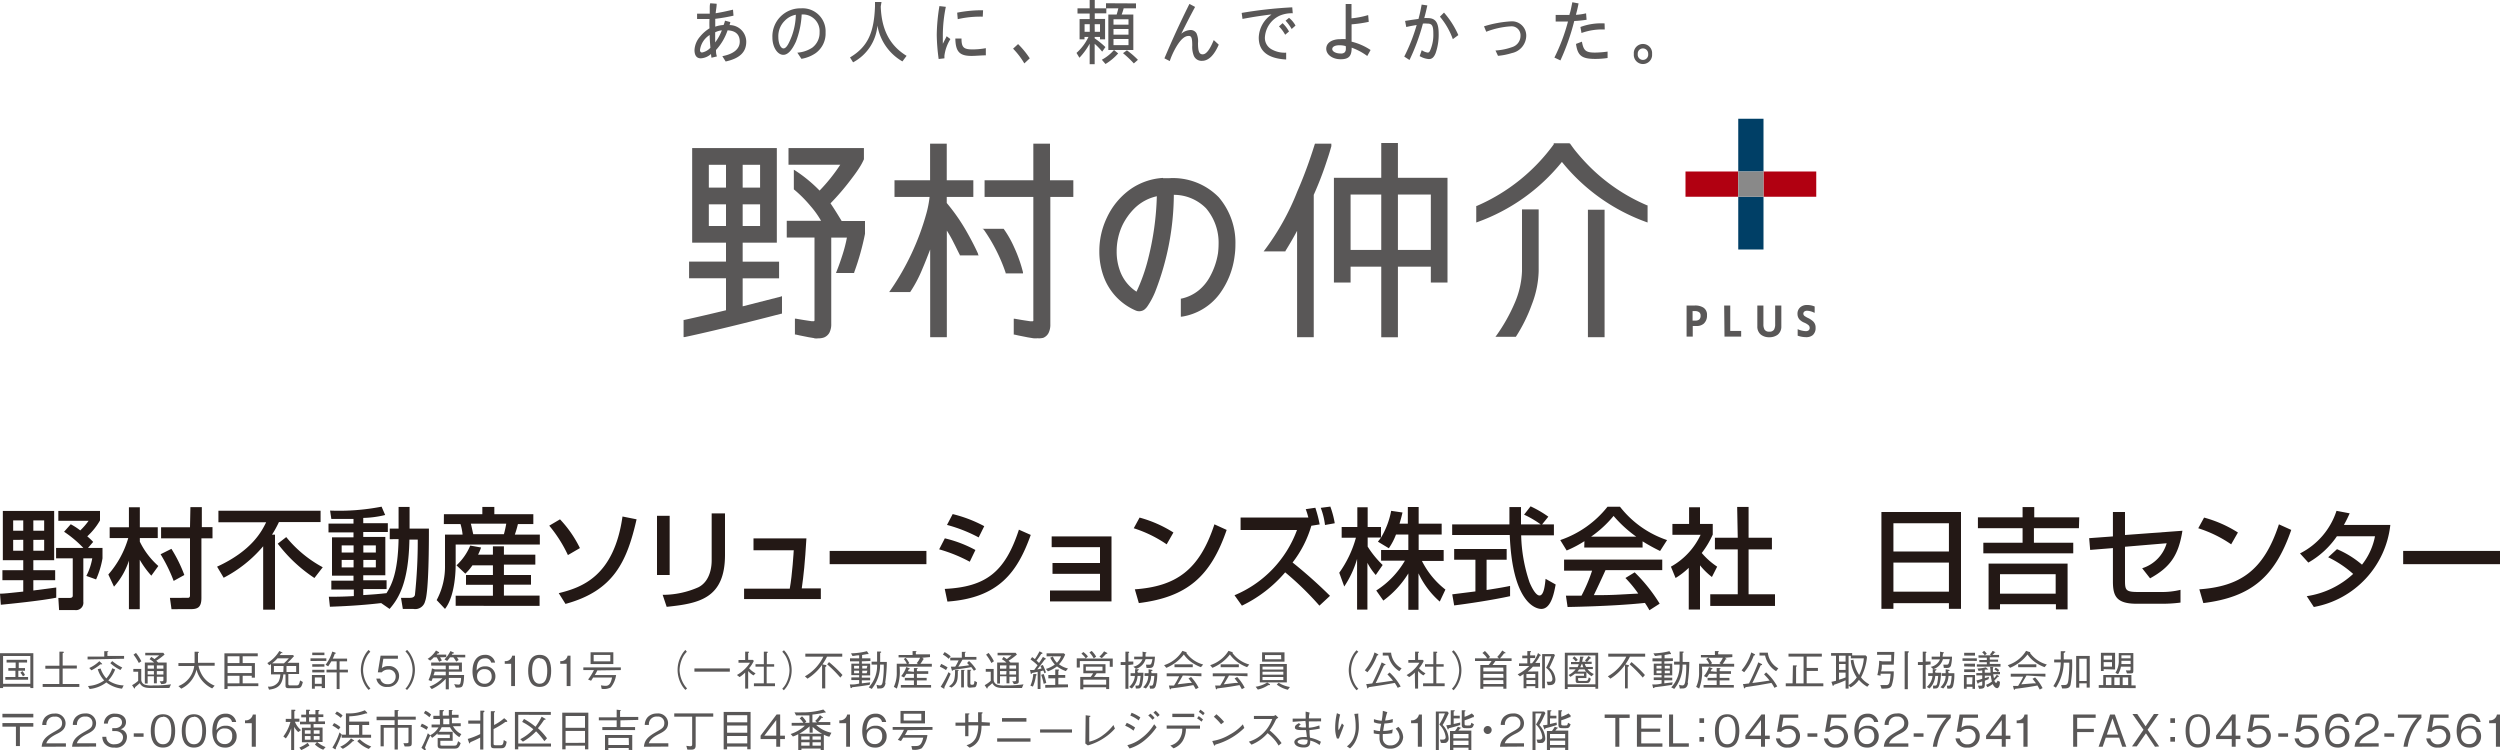 <svg xmlns="http://www.w3.org/2000/svg" viewBox="0 0 300 90"><defs><style>.cls-1{fill:#003f66;}.cls-2{fill:#b10011;}.cls-3{fill:#898989;}.cls-4{fill:#595757;}.cls-5{fill:#231815;}</style></defs><g id="レイヤー_2" data-name="レイヤー 2"><g id="レイヤー_1-2" data-name="レイヤー 1"><rect class="cls-1" x="208.59" y="14.25" width="3.03" height="6.33"/><rect class="cls-1" x="208.59" y="23.61" width="3.03" height="6.33"/><rect class="cls-2" x="211.62" y="20.58" width="6.33" height="3.03"/><rect class="cls-2" x="202.26" y="20.58" width="6.32" height="3.03"/><rect class="cls-3" x="208.59" y="20.58" width="3.03" height="3.03"/><path class="cls-4" d="M206.9,36.66h.73v3.05h1.31v.68h-2Z"/><path class="cls-4" d="M215.7,37.69a1,1,0,0,1,.4-.87,1.19,1.19,0,0,1,.72-.22,2.3,2.3,0,0,1,.94.18h0v.75l-.05,0a2,2,0,0,0-.83-.24.58.58,0,0,0-.32.07.33.33,0,0,0-.16.3.36.36,0,0,0,.15.26,2.78,2.78,0,0,0,.37.22,2.35,2.35,0,0,1,.66.43,1,1,0,0,1,.29.76,1.09,1.09,0,0,1-.35.89,1.21,1.21,0,0,1-.8.24,3.07,3.07,0,0,1-1-.18h0V39.5l0,0a2.71,2.71,0,0,0,1,.24.55.55,0,0,0,.3-.09.36.36,0,0,0,.14-.32.43.43,0,0,0-.14-.31,1.93,1.93,0,0,0-.48-.29,1.72,1.72,0,0,1-.59-.38A1,1,0,0,1,215.7,37.69Z"/><path class="cls-4" d="M204.39,36.9a1.86,1.86,0,0,0-1-.24h-1v3.73h.74V39.12h.47a1.26,1.26,0,0,0,.87-.3,1.3,1.3,0,0,0,.37-1A1,1,0,0,0,204.39,36.9Zm-.49,1.45a.79.79,0,0,1-.5.12h-.29V37.33h.26a.84.84,0,0,1,.53.14.47.47,0,0,1,.17.4A.58.58,0,0,1,203.9,38.35Z"/><path class="cls-4" d="M212.31,40.47a1.59,1.59,0,0,1-1-.31,1.23,1.23,0,0,1-.43-1v-2.5h.73V38.9a1.25,1.25,0,0,0,.14.66.64.64,0,0,0,.57.24.63.63,0,0,0,.56-.24,1.25,1.25,0,0,0,.14-.66V36.66h.74v2.5a1.23,1.23,0,0,1-.43,1,1.65,1.65,0,0,1-1,.31h0"/><path class="cls-4" d="M93.63,35.61l-4.51,1.15V33.4h4.37v-2H89.12V29.12h4.1V17.77H83.06V29.12h4.06v2.27H82.69v2h4.43v3.84c-1.65.4-3.4.81-5,1.16h-.09v2.06l.13,0c4.45-.95,10.26-2.46,11.61-2.81l.07,0V35.54ZM89.12,19.78h2.09v2.73H89.12Zm0,4.74h2.09v2.6H89.12Zm-2,2.6H85.06v-2.6h2.06Zm0-4.61H85.06V19.78h2.06ZM97.7,40.6a2.4,2.4,0,0,0,.52,0,1.93,1.93,0,0,0,.65-.1,1.29,1.29,0,0,0,.66-.58,2.2,2.2,0,0,0,.22-1.06V28.51h1.88a16.71,16.71,0,0,1-.51,2c-.24.76-.51,1.52-.75,2.11l-.05.14h2.18l0-.07a31,31,0,0,0,1.3-4.63V26.52H101c-.32-.53-.9-1.48-1.34-2.12a29.15,29.15,0,0,0,2.37-2.75c.4-.52.76-1,1.05-1.46a6.9,6.9,0,0,0,.59-1.08h0V17.77H94.62v2h6.21a20.8,20.8,0,0,1-2.48,3.1,17.21,17.21,0,0,0-2.93-2.41l-.16-.09v2.35l0,0a15.17,15.17,0,0,1,2,2,10.8,10.8,0,0,1,1.27,1.78H94.41v2h3.33v9.92a.16.16,0,0,1,0,.06s0,0-.06.06l-.14,0-.17,0c-.55-.08-1.15-.17-1.86-.3l-.12,0v1.9l.08,0,.49.11,1.1.22.67.11Z"/><path class="cls-4" d="M139.56,21.35a7.61,7.61,0,0,0-3.94,1.38,8.66,8.66,0,0,0-2.79,3.38,9.26,9.26,0,0,0-.91,4.05,8.69,8.69,0,0,0,.51,3,7.07,7.07,0,0,0,3.85,4.1h0a1.06,1.06,0,0,0,.42.09,1.08,1.08,0,0,0,.6-.18,1.79,1.79,0,0,0,.41-.44,9.36,9.36,0,0,0,.91-1.71,32.51,32.51,0,0,0,2.24-11.64A5.42,5.42,0,0,1,144.73,25a6.35,6.35,0,0,1,1.5,4.31,9.19,9.19,0,0,1-.07,1.08,8.67,8.67,0,0,1-1,2.87,5.48,5.48,0,0,1-1.3,1.57,4.93,4.93,0,0,1-2.08,1l-.08,0V38l.12,0a7,7,0,0,0,4.5-2.69,9.68,9.68,0,0,0,1.83-4.56,9.42,9.42,0,0,0,.1-1.4,8.37,8.37,0,0,0-2-5.68,7.69,7.69,0,0,0-5.9-2.29c-.25,0-.52,0-.78,0Zm-1.79,9.74A21.18,21.18,0,0,1,136.38,35a5,5,0,0,1-2-2.55,6.61,6.61,0,0,1-.38-2.28,7.37,7.37,0,0,1,.7-3.16,7.54,7.54,0,0,1,1.43-2,5.51,5.51,0,0,1,2.69-1.46A34.2,34.2,0,0,1,137.77,31.09Z"/><path class="cls-4" d="M167.75,21.34V17.16h-2v4.18h-5.68V33.9h2V32h3.68v8.47h2V32h3.95V33.9h2V21.34Zm-2,8.65h-3.68V23.34h3.68Zm5.95,0h-3.95V23.34h3.95ZM157.77,17.31c-.28.89-1,3.18-2.1,5.68a29.72,29.72,0,0,1-3.9,7l-.14.18h2.62l0-.05c.41-.65,1-1.66,1.4-2.42V40.46h2V23.38a40.29,40.29,0,0,0,1.56-4.05c.19-.56.33-1,.43-1.36l.12-.41a1.06,1.06,0,0,0,0-.19l0-.13H157.8Z"/><path class="cls-4" d="M111.16,25.64a30.53,30.53,0,0,1-4.34,9.24l-.12.17h2.52l0,0a15.78,15.78,0,0,0,1.47-2.79c.35-.81.66-1.63.93-2.32V40.46h2V27.67a14.43,14.43,0,0,1,.83,1.47h0c.3.58.54,1.1.73,1.45l0,.06h2.26l-.08-.15a.15.15,0,0,0,0-.06c-.11-.26-.54-1.18-1.19-2.34a23.1,23.1,0,0,0-2.56-3.74v-.73h3.19v-2h-3.19V17.24h-2v4.39h-4.27v2h4.21A12.49,12.49,0,0,1,111.16,25.64Zm14,14.91a1.25,1.25,0,0,0,.66-.58,2.2,2.2,0,0,0,.22-1.06V23.63h2.76v-2H126V17.24h-2v4.39h-5.85v2H124V38.28a.61.61,0,0,1,0,.15.08.08,0,0,1,0,.06.17.17,0,0,1-.06.06l-.15,0-.17,0c-.54-.08-1.14-.17-1.85-.3l-.12,0v1.9l.08,0,.49.11,1.1.22.67.11h0a2.4,2.4,0,0,0,.52,0A1.89,1.89,0,0,0,125.13,40.55Zm-7.11-13a20.37,20.37,0,0,1,2.63,5.19l0,.07h2.08l0-.13a16.72,16.72,0,0,0-1.06-3,12.41,12.41,0,0,0-1.26-2.22l0,0H117.9Z"/><path class="cls-4" d="M190.55,25.17V40.46h2V25.17Z"/><path class="cls-4" d="M183.83,36.51a19,19,0,0,1-1.93,3.91l0,0h-2.45l.12-.16a20.8,20.8,0,0,0,2.19-3.89,10.49,10.49,0,0,0,.88-3.84v-7.4h2v7.4A11.79,11.79,0,0,1,183.83,36.51Z"/><path class="cls-4" d="M188.4,17.22h0l0,0a2,2,0,0,0,.12.17c.1.14.25.35.45.61a24.88,24.88,0,0,0,1.79,2,21.92,21.92,0,0,0,6.89,4.64l.06,0v2.06l-.14-.05a23,23,0,0,1-10.14-7.22,23,23,0,0,1-10.14,7.22l-.14.05V24.71l.07,0a22.41,22.41,0,0,0,9.23-7.39l0-.08,0-.05h1.8Z"/><path class="cls-4" d="M86,.45c0,.38-.08.69-.12,1.14.71-.12,1.1-.2,2.08-.43l.06.72a21,21,0,0,1-2.19.38c0,.29,0,.56,0,.94a3.69,3.69,0,0,1,1-.2A2.81,2.81,0,0,0,87,2.48l.64.17a2.6,2.6,0,0,1-.09.36,2,2,0,0,1,2,2c0,1.24-.78,2-2.47,2.37l-.4-.64C88,6.49,88.77,5.89,88.77,5s-.54-1.32-1.46-1.36A6.62,6.62,0,0,1,85.92,6c0,.27,0,.44.11.77l-.65.16a4.5,4.5,0,0,1-.06-.45A2,2,0,0,1,84.1,7c-.49,0-.76-.33-.76-1A2.65,2.65,0,0,1,84,4.4a4.51,4.51,0,0,1,1.14-1,11.2,11.2,0,0,1,0-1.12c-.41,0-.71,0-1,0h-.49V1.64h1.52V1.57a1.16,1.16,0,0,1,0-.13v-.1c0-.13,0-.05,0-.26,0-.39,0-.46.06-.69ZM84,6c0,.19.09.3.25.3a1.87,1.87,0,0,0,1-.57c-.06-.68-.08-1-.09-1.53A2.5,2.5,0,0,0,84,6Zm1.82-2.13c0,.52,0,.83,0,1.22a5.64,5.64,0,0,0,.8-1.45A2.4,2.4,0,0,0,85.79,3.89Z"/><path class="cls-4" d="M95.68,6.32a3.75,3.75,0,0,0,1.79-.6,2.23,2.23,0,0,0,.88-1.85A2,2,0,0,0,96.2,1.74,10.28,10.28,0,0,1,95.51,5C95.05,6,94.55,6.58,94,6.58c-.71,0-1.31-.94-1.31-2.06A3.36,3.36,0,0,1,96.13,1,2.76,2.76,0,0,1,99.07,3.9a2.9,2.9,0,0,1-1.21,2.49,4.25,4.25,0,0,1-1.69.67Zm-1.5-3.84a2.59,2.59,0,0,0-.78,1.95c0,.76.27,1.38.62,1.38s.65-.59,1-1.49a8,8,0,0,0,.48-2.55A2.47,2.47,0,0,0,94.18,2.48Z"/><path class="cls-4" d="M105.69.78c.09,2.66,1,4.64,3.1,5.92l-.5.67a6.16,6.16,0,0,1-3-4.31,5.53,5.53,0,0,1-2.92,4.42L102,6.89c2.16-1.29,2.88-3,3-6.12V.24h.78Z"/><path class="cls-4" d="M113.5.82a17.13,17.13,0,0,0-.36,3.31c0,.31,0,.49,0,1.12.08-.14.13-.26.29-.56s.1-.21.17-.34l.45.34a4.84,4.84,0,0,0-.72,2V7l-.69.08a23.11,23.11,0,0,1-.23-2.89,22.57,22.57,0,0,1,.32-3.46Zm1.88,3.8c0,1.06.25,1.31,1.33,1.31a9,9,0,0,0,1.59-.15v.86c-.51,0-1.22.07-1.72.07-1.43,0-1.91-.5-1.94-2.09ZM117.93,2a12.11,12.11,0,0,0-3,.3l-.07-.78a15.46,15.46,0,0,1,3.11-.29Z"/><path class="cls-4" d="M122.17,5.29A10.25,10.25,0,0,1,123.57,7l-.65.61a9.23,9.23,0,0,0-1.35-1.77Z"/><path class="cls-4" d="M131.37,0V1h1.39v.6h-1.39v.67h1.24V4.72H132V4.43h-.64V4.6a10.37,10.37,0,0,1,1.29,1.05l-.39.55a7,7,0,0,0-.9-.94V7.7h-.6V5.24a8.05,8.05,0,0,1-1.23,1.69l-.35-.58a6.08,6.08,0,0,0,1.44-1.92h-.48v.29h-.59V2.29h1.21V1.62h-1.46V1h1.46V0Zm-1.22,3.82h.62V2.9h-.62Zm1.22,0H132V2.9h-.64Zm2.81,2.59a6.62,6.62,0,0,1-1.52,1.27l-.44-.51A5.21,5.21,0,0,0,133.68,6Zm2.14-6V1h-1.48a5.64,5.64,0,0,1-.24.74H136V6h-3V1.74h1c.1-.32.13-.45.2-.74h-1.48V.39Zm-2.7,2.55h1.8V2.31h-1.8Zm0,1.2h1.8V3.48h-1.8Zm0,1.26h1.8V4.68h-1.8Zm1.61.62a9.86,9.86,0,0,1,1.32,1.14l-.49.43a12.07,12.07,0,0,0-1.3-1.23Z"/><path class="cls-4" d="M143.41.83c-.65,1.22-.9,1.7-1.66,3.22a1.83,1.83,0,0,1,1.14-.45.83.83,0,0,1,.68.38,2.33,2.33,0,0,1,.19,1.19c0,1,.15,1.35.56,1.35s.83-.5,1.33-1.71l.6.55c-.55,1.27-1.23,1.94-2,1.94a1,1,0,0,1-1-.63,2.89,2.89,0,0,1-.18-1.2c0-.9-.1-1.16-.41-1.16-.49,0-.93.38-1.46,1.23a9.17,9.17,0,0,0-.83,1.79L139.73,7c1.06-2.49,1.75-4,3-6.53Z"/><path class="cls-4" d="M155.13,1.59a3.76,3.76,0,0,0-1.57.29,3.07,3.07,0,0,0-1.77,2.57,1.56,1.56,0,0,0,.75,1.44,3.2,3.2,0,0,0,1.8.43v.82c-2.2-.12-3.29-1-3.29-2.62a3.46,3.46,0,0,1,1.53-2.77h-.19c-1.74.24-1.85.26-3.29.52L149,1.55a51.22,51.22,0,0,1,6.07-.67Zm-1.22,1.19a4,4,0,0,1,.77,1l-.46.39a4.59,4.59,0,0,0-.74-1Zm.77-.64a3,3,0,0,1,.78.93l-.46.41a5.49,5.49,0,0,0-.73-1Z"/><path class="cls-4" d="M162.18.48V2.2a10.41,10.41,0,0,0,2-.39l.07.81a15.29,15.29,0,0,1-2.06.3V5a7.14,7.14,0,0,1,2.28,1l-.4.72a7.24,7.24,0,0,0-1.87-1c0,1-.33,1.39-1.32,1.39s-1.73-.56-1.73-1.26.67-1.15,1.69-1.15a3.83,3.83,0,0,1,.64,0V.48Zm-.7,5.05a2.7,2.7,0,0,0-.74-.1c-.55,0-.87.18-.87.46s.42.53,1,.53a.66.66,0,0,0,.47-.12.54.54,0,0,0,.16-.38,2.63,2.63,0,0,0,0-.3Z"/><path class="cls-4" d="M171.28.65c-.17.77-.21.94-.37,1.52a3.47,3.47,0,0,1,.43,0c.92,0,1.3.55,1.3,1.86a6.64,6.64,0,0,1-.37,2.36c-.2.49-.44.7-.8.7a2.52,2.52,0,0,1-1.11-.36l.25-.71a1.65,1.65,0,0,0,.72.29c.16,0,.24-.1.38-.49A4.62,4.62,0,0,0,172,4.06c0-1-.15-1.23-.75-1.23a2.89,2.89,0,0,0-.5,0,24.61,24.61,0,0,1-1.61,4.37l-.63-.41A20.83,20.83,0,0,0,170,3c-.55.09-.69.12-1.25.24l-.14-.73c1.06-.17.79-.12,1.61-.24.2-.77.21-.86.38-1.72Zm2,.86A10.49,10.49,0,0,1,175,4.21l-.66.49A8.79,8.79,0,0,0,172.79,2Z"/><path class="cls-4" d="M178.08,3.16a13.5,13.5,0,0,1,3.27-.6,1.71,1.71,0,0,1,1.8,1.74,2.16,2.16,0,0,1-1.73,2.07,7.76,7.76,0,0,1-1.66.33l-.3-.64a7.12,7.12,0,0,0,2-.41,1.41,1.41,0,0,0,1-1.36,1.07,1.07,0,0,0-1.16-1.13,9.78,9.78,0,0,0-2.95.65Z"/><path class="cls-4" d="M189.43.41c-.14.7-.19.87-.32,1.37a7.18,7.18,0,0,0,1.22-.18l.06.77a12.75,12.75,0,0,1-1.48.15,26.91,26.91,0,0,1-1.66,4.73l-.72-.34a22.64,22.64,0,0,0,1.63-4.33h-.48c-.33,0-.56,0-1,0V1.79c.48,0,.75,0,1,0h.66c0-.15,0-.05.08-.33s.15-.66.26-1.19Zm.4,4.59c.2,1.09.47,1.31,1.59,1.31a11.58,11.58,0,0,0,1.49-.12l0,.77a10,10,0,0,1-1.46.11c-1.64,0-2.13-.38-2.33-1.8Zm2.74-1.46a7.35,7.35,0,0,0-2.79.42l-.13-.72a7.14,7.14,0,0,1,2.9-.43Z"/><path class="cls-4" d="M198.25,6.48a1.1,1.1,0,1,1-2.19,0,1.1,1.1,0,1,1,2.19,0Zm-1.72,0a.63.63,0,1,0,1.25,0,.63.63,0,0,0-.63-.67A.62.62,0,0,0,196.53,6.48Z"/><path class="cls-5" d="M0,71.24c.47,0,1-.06,2.79-.25V69.62H.29v-1.2h2.5v-1.2H.34V61.31H6.5v5.91H4v1.2H6.62v1.2H4v1.24l2.75-.36v1.22C5,72.09.76,72.51.1,72.57Zm1.58-8.79v1.24H2.79V62.45Zm0,2.33v1.31H2.79V64.78ZM4,62.45v1.24h1.3V62.45Zm0,2.33v1.31h1.3V64.78Zm4.49-1.87a7.93,7.93,0,0,1,1.14.74,7.89,7.89,0,0,0,1-1.15H7V61.31H12v1.14a7.82,7.82,0,0,1-1.53,1.91,7.39,7.39,0,0,1,.71.67l-.62.72H12.3V67a10.35,10.35,0,0,1-.77,2.53l-1.17-.42A7.1,7.1,0,0,0,11.07,67H10v5.21a.89.89,0,0,1-1,1H7.09L7,71.75H8.33c.13,0,.4,0,.4-.27V67h-2V65.75H10a13.47,13.47,0,0,0-2.31-1.94Z"/><path class="cls-5" d="M13,68.94a11.5,11.5,0,0,0,2.39-4.37H13.16v-1.3h2.31v-2.4h1.31v2.4h2.15v1.3H16.78V65A9.38,9.38,0,0,0,19,67.92l-.84,1.16a11,11,0,0,1-1.39-1.91V73.1H15.47V67.28a8.7,8.7,0,0,1-1.79,3.12Zm7.57-3.08A17,17,0,0,1,22.12,69l-1.28.71a19,19,0,0,0-1.57-3.2Zm2.28-5h1.37v2.4h1.28V64.6H24.17v7.14c0,1.2-.48,1.36-1.37,1.36H20.58l-.19-1.36H22.5c.12,0,.3,0,.3-.29V64.6H19.33V63.27H22.8Z"/><path class="cls-5" d="M31.58,65.55a15.53,15.53,0,0,1-4.74,3.78L26.05,68c4.18-1.92,5.37-4.26,5.89-5.33H26.21V61.29H38.47v1.36h-5a12.34,12.34,0,0,1-.83,1.51H33v9H31.58Zm2.77-1.1a14.42,14.42,0,0,0,4.38,3.62l-1,1.29a17.91,17.91,0,0,1-4.4-4.12Z"/><path class="cls-5" d="M45.74,72.37c-2.38.28-4.51.38-6.15.44l-.13-1.2c.76,0,1.58,0,3-.08v-.79H39.76V69.68h2.66v-.6H39.84v-4.6h2.58v-.59h-3V62.83h3v-.56c-1.25,0-2,0-2.66,0l-.15-1a26.67,26.67,0,0,0,6.18-.47l.43,1a12.07,12.07,0,0,1-2.63.35v.63h2.95v1.06H43.59v.59h2.65v4.6H43.59v.6h2.8v1.06h-2.8v.72c1.33-.08,2.07-.15,2.79-.23.58-.94,1.37-2.38,1.45-6.48H46.77V63.43h1.06v-2.6h1.32v2.6h2.32c0,1.56,0,7.61-.46,8.73a1.22,1.22,0,0,1-1.42.91H48.34l-.22-1.33h1.07c.49,0,.57-.24.6-.34a60.82,60.82,0,0,0,.34-6.65h-1c-.1,5.17-1.29,7.07-2.38,8.32ZM41,65.45v.85h1.43v-.85Zm0,1.74v.9h1.43v-.9Zm2.6-1.74v.85h1.5v-.85Zm0,1.74v.9h1.5v-.9Z"/><path class="cls-5" d="M53.27,61.7h4.61v-.87h1.44v.87H64v1.19H62.15a11.88,11.88,0,0,1-.37,1.26h3v1.19H54.68v2.37c0,.42,0,3.73-1.28,5.36l-1-1.06a8.51,8.51,0,0,0,1-4.17V64.15h2.11a6.39,6.39,0,0,0-.25-1.26h-2Zm3.42,6.14a6,6,0,0,1-.85,1l-1.06-1a6.84,6.84,0,0,0,1.65-2.37l1.3.23a7.12,7.12,0,0,1-.36.86h1.78v-1h1.32v1h3.77v1.19H60.47V69h3.25v1.16H60.47v1.31h4.28v1.23H54.68V71.49h4.47V70.18H55.92V69h3.23V67.84Zm-.19-5c.08.27.22,1,.29,1.26h3.68a12.81,12.81,0,0,0,.28-1.26Z"/><path class="cls-5" d="M68.15,66.61a16.18,16.18,0,0,0-2.24-3.53l1.29-.76a13.8,13.8,0,0,1,2.39,3.45Zm-1.1,4.57c2.68-.67,6.62-1.94,7.65-9.2l1.69.34c-1.16,5.09-2.76,8.58-8.53,10.15Z"/><path class="cls-5" d="M80.36,69H78.84v-7.1h1.52ZM87,66.58c0,5.24-3.12,5.84-7,6.24l-.48-1.44a10.58,10.58,0,0,0,4.29-.91c1.51-.77,1.59-2.7,1.59-3.19V61.61H87Z"/><path class="cls-5" d="M96.77,64.61c-.18,3-.33,4.37-.56,6H98.5v1.28H89.29V70.64h5.48c.31-1.7.47-4.44.48-4.61H90.42V64.61Z"/><path class="cls-5" d="M111.17,66.11V67.7H99.56V66.11Z"/><path class="cls-5" d="M116.37,67.41a17.85,17.85,0,0,0-3.67-1.49l.68-1.32A14.86,14.86,0,0,1,117.05,66Zm-3,3.26c4.93-.25,7.23-2,8.9-7.11l1.42.63c-1.6,4.47-3.83,7.56-10,8Zm4.07-6.18a17.87,17.87,0,0,0-3.8-1.5l.68-1.3a16,16,0,0,1,3.79,1.45Z"/><path class="cls-5" d="M133.38,64.37v7.8H126V70.86h6v-2h-5.7v-1.3H132V65.66h-5.8V64.37Z"/><path class="cls-5" d="M140,65.32a15,15,0,0,0-3.95-1.93l.7-1.28a14.81,14.81,0,0,1,4.06,1.79Zm-3.82,5.4c4.89-.36,7.73-2.24,9.55-7.8l1.47.67c-1.92,5.58-4.74,8.06-10.54,8.78Z"/><path class="cls-5" d="M157.84,60.93a15,15,0,0,1,.52,2l-1,.16a13.19,13.19,0,0,1-2.25,4.41,57.38,57.38,0,0,1,4.49,4l-1.27,1.18a36.3,36.3,0,0,0-4.11-4,15.84,15.84,0,0,1-5.19,4l-.89-1.25a13.52,13.52,0,0,0,7.5-7.83h-6.77V62.1H157a9.67,9.67,0,0,0-.31-1ZM159,63a8.57,8.57,0,0,0-.51-2.06l1.15-.15a11.17,11.17,0,0,1,.53,2Z"/><path class="cls-5" d="M167.52,64.14a7.61,7.61,0,0,1-.86,1.65L165.35,65a5.93,5.93,0,0,0,.37-.5h-1.6v1.09a11.74,11.74,0,0,0,1.8,2.21L165.09,69a7.26,7.26,0,0,1-1-1.46v5.61h-1.24V67.07a12,12,0,0,1-1.54,3.31l-.6-1.65a13.27,13.27,0,0,0,2-4.2H161V63.24h1.88V60.87h1.24v2.37h1.6v1.28a9.79,9.79,0,0,0,1.22-3.22l1.36.2c-.08.36-.19.79-.36,1.34h1v-2h1.3v2H173v1.3h-2.76V66h3v1.31h-2.61a10.06,10.06,0,0,0,2.82,3.44l-.68,1.44a10.29,10.29,0,0,1-2.55-3.39v4.38H169V68.81a11.52,11.52,0,0,1-3,3.26l-.85-1.21a10.5,10.5,0,0,0,3.44-3.58h-2.86V66H169V64.14Z"/><path class="cls-5" d="M185.05,62.93h1.42v1.31h-3.93a18.85,18.85,0,0,0,1,5.63c.06.14.65,1.59,1.2,1.59s.66-1.36.73-2l1.21.68c-.19,1-.54,2.93-1.72,2.93-.78,0-3.48-.9-3.79-8.87h-6.91V62.93h6.87c0-.28,0-1.74,0-2.08h1.39c0,.82,0,1.56,0,2.08h2.37a11.84,11.84,0,0,0-2-1.17l.78-1A13.37,13.37,0,0,1,185.8,62Zm-10.78,8.39,2.78-.35v-3.8H174.5V65.88h6.3v1.29h-2.41V70.8c1.51-.23,2.31-.38,2.82-.49v1.23c-2.14.47-5.17.92-6.71,1.11Z"/><path class="cls-5" d="M190.13,64.94A13.34,13.34,0,0,1,188,66.06l-.77-1.25a12.28,12.28,0,0,0,5.67-4h1.5a12,12,0,0,0,5.65,4l-.84,1.31a22.49,22.49,0,0,1-2.1-1.16v.74h-7Zm7.8,8.29a9.75,9.75,0,0,0-.54-.88c-1.79.19-4.72.4-9.28.49l-.2-1.36c.27,0,1.46,0,1.87,0a19.36,19.36,0,0,0,1.27-3h-3.36V67.15h11.78v1.27h-6.81c-.45,1-1,2.17-1.4,3,2.44,0,2.72-.06,5.33-.19a14.79,14.79,0,0,0-1.54-1.87l1.11-.68a19.52,19.52,0,0,1,3,3.76Zm-1.58-8.83a15,15,0,0,1-2.72-2.49,13.5,13.5,0,0,1-2.7,2.49Z"/><path class="cls-5" d="M204,73.14h-1.35v-5a8.93,8.93,0,0,1-1.58,1.22L200.51,68a8.46,8.46,0,0,0,3.56-3.82h-3.38V62.87h2v-2H204v2h1.53v1.28a10.88,10.88,0,0,1-1.32,2.21A8.92,8.92,0,0,0,206.06,68l-.63,1.24A8.78,8.78,0,0,1,204,67.84Zm4.46-12.31h1.37v3.7h2.8v1.4h-2.8v5.38H213v1.4h-7.77v-1.4h3.3V65.93h-2.74v-1.4h2.74Z"/><path class="cls-5" d="M225.77,61.44h9.55V73.06h-1.45v-.68h-6.66v.68h-1.44Zm8.1,1.35h-6.66v3.39h6.66Zm0,4.72h-6.66V71h6.66Z"/><path class="cls-5" d="M249.47,63.38h-5.4v1.75h4.72V66.4H238V65.13h4.71V63.38h-5.36v-1.3h5.36V60.85h1.4v1.23h5.4Zm-1.36,4.25v5.5h-1.4V72.5H240v.63h-1.37v-5.5ZM240,68.9v2.34h6.68V68.9Z"/><path class="cls-5" d="M261.89,63.69c-.47,3-1.51,4.4-3.88,5.71l-.95-1.21a4.44,4.44,0,0,0,2.94-3l-5,.42v4.07c0,1.18.12,1.36,1.66,1.36h2.7a9.38,9.38,0,0,0,2.3-.26v1.53a16.53,16.53,0,0,1-2.24.14h-3c-2.44,0-2.87-.9-2.87-2.68v-4l-2.73.22-.12-1.41,2.85-.21V61.44H255V64.2Z"/><path class="cls-5" d="M267.74,65.32a14.82,14.82,0,0,0-3.95-1.93l.7-1.28a14.68,14.68,0,0,1,4.06,1.79Zm-3.82,5.4c4.89-.36,7.73-2.24,9.55-7.8l1.48.67c-1.93,5.58-4.75,8.06-10.55,8.78Z"/><path class="cls-5" d="M280.44,65.9a11.52,11.52,0,0,1,3,1.86A7.89,7.89,0,0,0,285,64.35h-4.57A10.33,10.33,0,0,1,277,67.51l-1-1.1a8.74,8.74,0,0,0,4.38-5.11l1.58.3a15.38,15.38,0,0,1-.69,1.39h5.57a11.26,11.26,0,0,1-9.18,9.85l-.85-1.3a10.49,10.49,0,0,0,5.57-2.67,12.94,12.94,0,0,0-3-2Z"/><path class="cls-5" d="M300,66.11V67.7H288.38V66.11Z"/><path class="cls-4" d="M3.64,82.57v-.16H.37v.16H0V78.38H4v4.19Zm0-3.85H.37v3.34H3.64Zm-3,2.85v-.33H1.85v-.75H1v-.32h.88V79.5H.79v-.32H3.25v.32h-1v.67H3v.32H2.2v.75H3.37v.33Zm2.11-.41a1.73,1.73,0,0,0-.31-.43l.25-.2A2,2,0,0,1,3,81Z"/><path class="cls-4" d="M7.13,78.2l.41,0c.13,0,.14.06.14.07s-.07.07-.16.12v1.47h1.7v.36H7.52v1.86h2v.35H5.12v-.35h2V80.25H5.44v-.36H7.13Z"/><path class="cls-4" d="M10.51,79.13v-.34h2v-.65l.43,0s.08,0,.08,0-.06.09-.13.13v.44h2v.34Zm4.13,3.51a3.82,3.82,0,0,1-1.88-.75,3.94,3.94,0,0,1-2,.79l-.2-.36a3.71,3.71,0,0,0,1.94-.67,3.37,3.37,0,0,1-.77-1.35l.34-.08a3.41,3.41,0,0,0,.69,1.19,3.36,3.36,0,0,0,.71-1.22l.35.15A4.14,4.14,0,0,1,13,81.65a3.43,3.43,0,0,0,1.84.6ZM12.2,79.72l-.15,0a5.79,5.79,0,0,1-1.08.72l-.26-.28a4.24,4.24,0,0,0,1.21-.82l.28.26c.05.05.06.07.06.1S12.24,79.72,12.2,79.72Zm2.25.68a5.21,5.21,0,0,1-1.21-.82l.23-.25a5.66,5.66,0,0,0,1.2.77Z"/><path class="cls-4" d="M20.32,82.56H18.1c-.8,0-1.09-.17-1.33-.58-.1.09-.28.26-.56.48,0,.07,0,.15-.06.15s-.06,0-.08-.06l-.22-.33a3.64,3.64,0,0,0,.73-.52V80.61H16v-.34h.95v1.32a.65.65,0,0,0,.43.57,2.82,2.82,0,0,0,1,.09,13.8,13.8,0,0,0,2.14-.13Zm-3.66-3a6.2,6.2,0,0,0-.64-1l.3-.21a5.49,5.49,0,0,1,.64,1Zm2.71,2.56-.21-.37h.26c.19,0,.19-.07.19-.21v-.33h-.79V82h-.35v-.85h-.75v.87h-.34V79.5h1.1a2.27,2.27,0,0,0-.53-.39l.2-.28a4.67,4.67,0,0,1,.39.26l.57-.45H17.43v-.3H19.6l.15.21c-.39.32-.59.48-1,.74a2.49,2.49,0,0,1,.22.21H20v2.12C20,82,19.91,82.06,19.37,82.09Zm-.9-2.27h-.75v.39h.75Zm0,.68h-.75v.41h.75Zm1.14-.68h-.79v.39h.79Zm0,.68h-.79v.41h.79Z"/><path class="cls-4" d="M25.46,82.61a3.55,3.55,0,0,1-1.26-1,3.38,3.38,0,0,1-.62-1.26,3.4,3.4,0,0,1-1.83,2.29l-.34-.31a3,3,0,0,0,1.9-2.41h-1.9v-.35h1.94c0-.18,0-.31,0-.68s0-.43,0-.68l.39,0s.13,0,.13.06,0,0-.11.12c0,.46,0,.53,0,1.15h2v.35H23.82a3.5,3.5,0,0,0,.61,1.39,3.09,3.09,0,0,0,1.33,1Z"/><path class="cls-4" d="M26.93,82.69V78.4h4v.35H29.12v.82h1.47v1.75h-.38V81.1H29.12V82H31v.34H27.31v.32Zm1.81-3.12v-.82H27.31v.82Zm1.47,1.2v-.86h-2.9v.86ZM28.74,82V81.1H27.31V82Z"/><path class="cls-4" d="M35.59,82.58h-1c-.33,0-.33-.19-.33-.35v-1.3H34c-.13,1.45-.82,1.71-1.72,1.83l-.13-.37a1.34,1.34,0,0,0,1.28-.6,2.18,2.18,0,0,0,.21-.86H32.52V79.69a1.27,1.27,0,0,1-.21.14l-.23-.26a4.25,4.25,0,0,0,1.44-1.45l.32.16s.07.06.07.09-.07,0-.17,0a1.37,1.37,0,0,1-.18.24h1.6l.13.12c-.35.38-.43.47-.79.81h1.39v1.34H34.6V82c0,.16,0,.25.21.25h.78c.24,0,.31-.11.42-.6l.33.19C36.17,82.57,36,82.58,35.59,82.58ZM33.3,79a4.58,4.58,0,0,1-.65.6h1.42a7.51,7.51,0,0,0,.59-.6Zm.73.92H32.87v.72H34Zm1.51,0H34.38v.72h1.16Z"/><path class="cls-4" d="M37.26,79.32V79h1.9v.31Zm1.35,3.25v-.22h-.83v.3h-.35V81H39v1.57Zm-1.14-3.95v-.31h1.46v.31Zm0,1.39V79.7h1.46V80Zm0,.68v-.31h1.46v.31Zm1.14.61h-.83v.76h.83Zm2.14-.61v2H40.4v-2H39.18v-.33H40.4v-1h-.64c-.17.29-.3.48-.38.6l-.31-.19a4.72,4.72,0,0,0,.8-1.58l.33.11s.08,0,.08.08,0,.06-.11.08a4.28,4.28,0,0,1-.24.57h1.72v.33h-.9v1h1v.33Z"/><path class="cls-4" d="M44.44,78.21a2.25,2.25,0,0,0-.45.6,3.49,3.49,0,0,0-.42,1.62A3.42,3.42,0,0,0,44,82a2.3,2.3,0,0,0,.45.61l-.21.18a3,3,0,0,1-.47-.63,3.75,3.75,0,0,1-.47-1.77,3.69,3.69,0,0,1,.47-1.77,2.53,2.53,0,0,1,.47-.63Z"/><path class="cls-4" d="M46.48,82.43a1.2,1.2,0,0,1-1.32-1h.47a.82.82,0,0,0,.85.67.89.89,0,0,0,1-.9.81.81,0,0,0-.89-.85,1,1,0,0,0-.78.33h-.47l.33-2h2.08v.37H46l-.18,1.12a1.21,1.21,0,0,1,.78-.24,1.18,1.18,0,0,1,1.29,1.23A1.3,1.3,0,0,1,46.48,82.43Z"/><path class="cls-4" d="M48.65,82.65A2.84,2.84,0,0,0,49.1,82a3.53,3.53,0,0,0,.41-1.61,3.6,3.6,0,0,0-.41-1.62,2.77,2.77,0,0,0-.45-.6l.2-.18a2.53,2.53,0,0,1,.47.63,3.58,3.58,0,0,1,.47,1.77,3.64,3.64,0,0,1-.47,1.77,3,3,0,0,1-.47.63Z"/><path class="cls-4" d="M52.8,78.88a1.68,1.68,0,0,1,.22.38l-.32.15c-.12-.23-.21-.39-.3-.53h-.34a2.62,2.62,0,0,1-.44.39l-.3-.21a3.21,3.21,0,0,0,1-1l.32.18a.14.14,0,0,1,.06.09c0,.07-.09.08-.18.08l-.12.14h1.15v.31Zm2.64,3.51c-.1.11-.32.14-.74.12l-.2-.42a3,3,0,0,0,.5.06c.12,0,.21,0,.26-.23a2.39,2.39,0,0,0,.07-.57H53.86v1.37h-.37V81.46a5.38,5.38,0,0,1-1.68,1.23l-.26-.3a4.21,4.21,0,0,0,1.54-1H51.92a2,2,0,0,1-.15.35l-.35-.13a4.75,4.75,0,0,0,.41-1.4l.36.11h1.3v-.45H51.74V79.5h3.69v1.1H53.86V81h1.83C55.69,81.22,55.67,82.15,55.44,82.39ZM53.49,80.6H52.14c0,.21-.06.23-.12.43h1.47Zm1.34-1.72c.1.14.15.22.21.32l-.3.19a2.6,2.6,0,0,0-.34-.51H54a4.93,4.93,0,0,1-.34.44l-.32-.19a4.07,4.07,0,0,0,.71-1l.34.15s.08,0,.08.08-.08.05-.15.06l-.11.16h1.62v.31Zm.24,1H53.86v.45h1.21Z"/><path class="cls-4" d="M58.14,82.43c-1.25,0-1.44-1.21-1.44-1.85,0-1.3.59-2,1.5-2a1.15,1.15,0,0,1,1.21.93h-.47A.67.67,0,0,0,58.2,79c-1,0-1,1.09-1,1.46a1.18,1.18,0,0,1,1-.5,1.17,1.17,0,0,1,1.25,1.2A1.26,1.26,0,0,1,58.14,82.43Zm.68-1.86a.83.83,0,0,0-.67-.27.82.82,0,0,0-.9.82.86.86,0,0,0,.88.93.82.82,0,0,0,.87-.88A1,1,0,0,0,58.82,80.57Z"/><path class="cls-4" d="M61.34,82.33V79.66h-.77v-.33a.8.8,0,0,0,.89-.65h.34v3.65Z"/><path class="cls-4" d="M64.76,82.43c-1.12,0-1.38-1-1.38-1.93s.26-1.92,1.38-1.92,1.38,1,1.38,1.92S65.88,82.43,64.76,82.43Zm0-3.48c-.71,0-.91.73-.91,1.55s.21,1.55.91,1.55.91-.7.91-1.55S65.47,79,64.76,79Z"/><path class="cls-4" d="M68,82.33V79.66h-.77v-.33a.79.79,0,0,0,.88-.65h.35v3.65Z"/><path class="cls-4" d="M71.68,80.45a4.14,4.14,0,0,1-.31.56h2.56a2.94,2.94,0,0,1-.65,1.49,1.8,1.8,0,0,1-1.08.16l-.09-.42a4.16,4.16,0,0,0,.55.06c.45,0,.63-.28.79-1H71.18l-.25.39-.36-.15a6.05,6.05,0,0,0,.7-1.13H70v-.32H74.5v.32Zm-.81-.76V78.27H73.6v1.42Zm2.37-1.1h-2v.77h2Z"/><path class="cls-4" d="M82.42,78.21a2.77,2.77,0,0,0-.45.6,3.62,3.62,0,0,0-.42,1.62A3.54,3.54,0,0,0,82,82a2.84,2.84,0,0,0,.45.61l-.2.18a3,3,0,0,1-.47-.63,3.64,3.64,0,0,1-.47-1.77,3.58,3.58,0,0,1,.47-1.77,2.53,2.53,0,0,1,.47-.63Z"/><path class="cls-4" d="M83.33,80.6v-.39h4.25v.39Z"/><path class="cls-4" d="M89.42,80.7a4.11,4.11,0,0,1-.67.55L88.43,81A4.56,4.56,0,0,0,90,79.53H88.62V79.2h.8v-1l.35,0s.12,0,.12.06,0,0-.11.12v.8h.56l.12.13a3.9,3.9,0,0,1-.57.88,2.87,2.87,0,0,0,.78.61l-.25.25a2.4,2.4,0,0,1-.64-.53v2.11h-.36Zm2.24-2.5.36,0s.11,0,.11.05,0,.07-.11.13V79.7h.88V80H92v2h1v.34H90.47V82h1.19V80h-1V79.7h1Z"/><path class="cls-4" d="M93.87,82.65a2.84,2.84,0,0,0,.45-.61,3.54,3.54,0,0,0,.42-1.61,3.62,3.62,0,0,0-.42-1.62,2.77,2.77,0,0,0-.45-.6l.2-.18a2.53,2.53,0,0,1,.47.63A3.58,3.58,0,0,1,95,80.43a3.64,3.64,0,0,1-.47,1.77,3,3,0,0,1-.47.63Z"/><path class="cls-4" d="M98.7,79.73l.32.06s.15,0,.15.1-.08.1-.14.15v2.57h-.38V79.78a6.11,6.11,0,0,1-1.75,1.66l-.31-.28A5.42,5.42,0,0,0,98.8,78.8H96.64v-.36h4.43v.36H99.24a6.34,6.34,0,0,1-.55.93Zm.78-.28A14.25,14.25,0,0,1,101.1,81l-.26.31a14.65,14.65,0,0,0-1.58-1.59Z"/><path class="cls-4" d="M103.42,79.36v.28h1v1.41h-1v.27h1v.32h-1V82l1-.12-.06.3c-.86.14-1.34.2-2.11.29,0,.07-.08.1-.12.1s-.06,0-.07-.08l-.08-.35c.49,0,.6,0,1.12-.11v-.42h-.94v-.32h.94v-.27h-.94V79.64h.94v-.28H102V79h1.1v-.36c-.37,0-.48.06-.8.08l-.18-.32a8.14,8.14,0,0,0,1.91-.26l.19.28a.11.11,0,0,1,0,.07s0,0,0,0a.47.47,0,0,1-.16,0l-.61.11V79h1v.32Zm-.33.54h-.6v.32h.6Zm0,.58h-.6v.31h.6Zm1-.58h-.62v.32H104Zm0,.58h-.62v.31H104Zm2.18,1.46c-.11.68-.45.68-.81.68h-.18l-.1-.45a1.47,1.47,0,0,0,.41.08c.24,0,.3-.24.34-.5a11.9,11.9,0,0,0,.12-2h-.44a4.52,4.52,0,0,1-1,2.92l-.36-.19a3.79,3.79,0,0,0,1-2.73h-.66v-.35h.66V78.18l.39,0s.1,0,.1.07-.08.08-.12.1v1.08h.8A17.75,17.75,0,0,1,106.22,81.94Z"/><path class="cls-4" d="M110.67,78.93l.18.14a.07.07,0,0,1,0,.05,0,0,0,0,1,0,0h-.06a2.75,2.75,0,0,1-.35.54h1.38V80h-3.87a5.78,5.78,0,0,1-.33,2.63l-.36-.21a3.88,3.88,0,0,0,.35-1.77c0-.26,0-.64,0-1h1.21a2.08,2.08,0,0,0-.36-.56l.26-.2h-.89V78.6h1.68v-.47l.38,0s.11,0,.11,0,0,.05-.1.09v.3h1.7v.33Zm-1,1.69v-.45l.4,0s.08,0,.08,0,0,.06-.12.11v.26h1.36v.32h-1.36v.48h1.17v.31h-1.17v.55h1.7v.31h-3.63v-.31h1.57v-.55h-1.09v-.31h1.09v-.48h-.9l-.28.44-.35-.17a3.17,3.17,0,0,0,.61-1.08l.33.12s.08,0,.08.06,0,.06-.11.09l-.11.22Zm-1-1.69a3.33,3.33,0,0,1,.45.66l-.17.1h1.22l-.17-.11a2.21,2.21,0,0,0,.41-.65Z"/><path class="cls-4" d="M112.94,79.67a5.19,5.19,0,0,1,.77.42l-.19.32a4.62,4.62,0,0,0-.74-.41Zm1.14,1.19c-.32.75-.56,1.22-.75,1.6a.61.61,0,0,1,0,.11s0,.06,0,.06l-.09,0-.36-.22a12.46,12.46,0,0,0,.94-1.75Zm-.73-2.61a3.7,3.7,0,0,1,.73.51l-.24.3a3.08,3.08,0,0,0-.69-.51Zm.52,4.1a1.27,1.27,0,0,0,.64-.78,4.4,4.4,0,0,0,.09-1.16l.38,0s.08,0,.08,0,0,.07-.12.1c0,1,0,1.51-.77,2Zm3-1.86c-.09-.14-.28-.38-.32-.44-.42.09-.7.13-1.57.25l-.58.09s-.07.09-.12.09-.06,0-.07-.09L114.1,80l.53,0a6.5,6.5,0,0,0,.4-.75h-1v-.33h1.39v-.7l.41,0s.09,0,.09,0,0,.06-.13.09v.52h1.38v.33h-1.67L115,80c.93-.11,1-.13,1.31-.17l-.26-.27.23-.24a4.7,4.7,0,0,1,.85,1Zm-1.53-.1.38,0s.08,0,.08,0-.08.08-.13.1v2h-.33Zm1.05,2.13c-.3,0-.3-.23-.3-.33V80.38l.37,0s.09,0,.09,0,0,.07-.11.12V82c0,.16.09.17.16.17h.12c.15,0,.19-.12.22-.47l.31.18c-.08.55-.19.6-.4.6Z"/><path class="cls-4" d="M122.63,82.56h-2.22c-.8,0-1.09-.17-1.33-.58-.1.09-.28.26-.56.48,0,.07,0,.15-.06.15s-.06,0-.08-.06l-.22-.33a3.64,3.64,0,0,0,.73-.52V80.61h-.6v-.34h.95v1.32a.65.65,0,0,0,.43.57,2.82,2.82,0,0,0,1,.09,14.09,14.09,0,0,0,2.15-.13Zm-3.66-3a6.2,6.2,0,0,0-.64-1l.3-.21a5.49,5.49,0,0,1,.64,1Zm2.71,2.56-.21-.37h.26c.2,0,.2-.07.2-.21v-.33h-.8V82h-.35v-.85H120v.87h-.34V79.5h1.1a2.27,2.27,0,0,0-.53-.39l.2-.28a4.67,4.67,0,0,1,.39.26l.57-.45h-1.68v-.3h2.17l.15.21c-.39.32-.59.48-1,.74a2.49,2.49,0,0,1,.22.21h1v2.12C122.27,82,122.22,82.06,121.68,82.09Zm-.9-2.27H120v.39h.75Zm0,.68H120v.41h.75Zm1.15-.68h-.8v.39h.8Zm0,.68h-.8v.41h.8Z"/><path class="cls-4" d="M125.31,80.8c0-.1,0-.13-.12-.34l-.33.09v2.13h-.34V80.62l-.68.14c0,.06,0,.09-.09.09s-.07-.07-.07-.08l-.08-.38a2.47,2.47,0,0,0,.51,0l.4-.56a6.31,6.31,0,0,0-.85-.7l.2-.28.33.24a8.26,8.26,0,0,0,.55-.93l.35.18s0,0,0,.06-.1.07-.15.08a9.65,9.65,0,0,1-.56.8,2.28,2.28,0,0,1,.3.28,7.26,7.26,0,0,0,.47-.73l.34.19a.1.1,0,0,1,0,.07s0,0-.14.08c-.46.64-.68.91-.88,1.15a2,2,0,0,0,.52-.11,2.52,2.52,0,0,0-.14-.29l.29-.13a5.8,5.8,0,0,1,.37.91Zm-1,.26a4.37,4.37,0,0,1-.36,1.33l-.3-.11a4.12,4.12,0,0,0,.34-1.39l.3,0q.09,0,.09.06S124.38,81.05,124.35,81.06Zm.93,1a7.26,7.26,0,0,0-.3-1.08l.3-.1a6.71,6.71,0,0,1,.31,1.07Zm.19.47v-.34h1.2v-.79h-.83V81h.83v-.66l.37,0s.08,0,.08.06,0,.06-.08.08V81h.83v.34H127v.79h1.16v.34Zm2.47-2a3.9,3.9,0,0,1-1.06-.56,4.26,4.26,0,0,1-1.09.59l-.24-.29a3.15,3.15,0,0,0,1.07-.53,3.32,3.32,0,0,1-.55-.82l.32-.13a2.12,2.12,0,0,0,.48.74,2.12,2.12,0,0,0,.49-.77h-1.73V78.4h2.07l.16.14a3.6,3.6,0,0,1-.74,1.17,2.83,2.83,0,0,0,1.08.51Z"/><path class="cls-4" d="M130,78.24a3,3,0,0,1,.55.53l-.26.25h3.24v1h-.36v-.69h-3.59v.77h-.37V79h1.08a2.81,2.81,0,0,0-.52-.56Zm3.1,3v1.45h-.36v-.22H130v.25h-.37V81.23h1.25a4.37,4.37,0,0,0,.3-.44H130V79.7h2.66v1.09h-1.06c-.12.18-.2.29-.32.44Zm-.36.92v-.6H130v.6ZM132.3,80h-2v.48h2ZM131,78.11a3,3,0,0,1,.54.69l-.29.2a4,4,0,0,0-.52-.71Zm.93.68a3.38,3.38,0,0,0,.56-.63l.33.17s.06,0,.06.07-.1.06-.16.07a5.5,5.5,0,0,1-.51.51Z"/><path class="cls-4" d="M135.41,79.8v2.86h-.36V79.8h-.57v-.35h.57V78.2l.33,0c.11,0,.13.06.13.08s-.08.09-.1.1v1H136v.35Zm1.64,2.35c-.12.41-.26.47-.52.47l-.23,0-.05-.35a1.19,1.19,0,0,0,.24,0c.12,0,.2,0,.26-.29a7.61,7.61,0,0,0,.12-.87h-.36a2.32,2.32,0,0,1-.69,1.51l-.32-.19a2,2,0,0,0,.69-1.32h-.52v-.33h.54c0-.07,0-.14,0-.48l.35,0c.07,0,.09,0,.09.07s0,0-.11.11,0,.18,0,.25h.67A6.47,6.47,0,0,1,137.05,82.15Zm1.38-2.27c-.15.29-.27.29-.85.27l-.06-.39.37,0c.21,0,.28,0,.4-.66h-.82a1.76,1.76,0,0,1-1.15,1.17L136,80a1.49,1.49,0,0,0,1.1-.89h-1V78.8h1a3.62,3.62,0,0,0,0-.6l.38.07s.09,0,.09.06-.08.08-.11.09l0,.38h1.13A4.53,4.53,0,0,1,138.43,79.88Zm.27,2.39c-.11.35-.28.37-.44.37l-.26,0-.06-.36.24,0c.15,0,.2-.14.24-.34a6.74,6.74,0,0,0,.1-.83h-.38a2.33,2.33,0,0,1-.63,1.51l-.34-.15a1.88,1.88,0,0,0,.63-1.36h-.45v-.33h.48v-.47l.35.06s.12,0,.12.07-.05.06-.12.08,0,.17,0,.26h.69A5.38,5.38,0,0,1,138.7,82.27Z"/><path class="cls-4" d="M144.11,80.06a4.78,4.78,0,0,1-1.27-.7,3.8,3.8,0,0,1-.78-.82,5.15,5.15,0,0,1-2.1,1.6l-.27-.32a4,4,0,0,0,2.2-1.72l.38.13c.06,0,.11,0,.11.09a.14.14,0,0,1,0,.06,3.64,3.64,0,0,0,2,1.36Zm-2.17,1c-.31.56-.51.87-.63,1.06l1.4-.17.32,0c-.23-.32-.29-.4-.41-.54l.31-.17a5.56,5.56,0,0,1,.9,1.28l-.34.18c-.22-.38-.23-.4-.29-.49-.64.12-1.37.25-2.66.4,0,0-.07.12-.1.12s-.07-.06-.08-.1l-.09-.37c.16,0,.26,0,.61,0a9.42,9.42,0,0,0,.62-1.11H140v-.35h4.17v.35Zm-1-1v-.34h2.19v.34Z"/><path class="cls-4" d="M149.65,80.06a4.63,4.63,0,0,1-1.27-.7,3.84,3.84,0,0,1-.79-.82,5.15,5.15,0,0,1-2.1,1.6l-.27-.32a4,4,0,0,0,2.2-1.72l.38.13c.06,0,.11,0,.11.09a.14.14,0,0,1,0,.06,3.71,3.71,0,0,0,2,1.36Zm-2.17,1c-.32.56-.51.87-.63,1.06l1.4-.17.32,0c-.24-.32-.3-.4-.42-.54l.31-.17a5.56,5.56,0,0,1,.9,1.28l-.34.18c-.21-.38-.23-.4-.28-.49-.64.12-1.38.25-2.66.4,0,0-.08.12-.11.12s-.06-.06-.07-.1l-.09-.37c.16,0,.26,0,.61,0a7.73,7.73,0,0,0,.61-1.11h-1.5v-.35h4.17v.35Zm-1-1v-.34h2.18v.34Z"/><path class="cls-4" d="M152.18,82.22a3.61,3.61,0,0,1-1.24.53l-.26-.34a3.65,3.65,0,0,0,1.38-.51l.29.18a.1.1,0,0,1,.05.08C152.4,82.22,152.33,82.22,152.18,82.22Zm-1-.33V79.68h3.24v2.21Zm.27-2.49V78.28h2.69V79.4ZM154,80h-2.5v.34H154Zm0,.61h-2.5v.35H154Zm0,.63h-2.5v.37H154Zm-.27-2.63H151.8v.5h1.95Zm.81,4.16a3.52,3.52,0,0,1-1.33-.62l.23-.22a3.66,3.66,0,0,0,1.35.51Z"/><path class="cls-4" d="M163,78.21a2.25,2.25,0,0,0-.45.6,3.49,3.49,0,0,0-.42,1.62,3.42,3.42,0,0,0,.42,1.61,2.3,2.3,0,0,0,.45.61l-.21.18a3,3,0,0,1-.47-.63,3.75,3.75,0,0,1-.47-1.77,3.69,3.69,0,0,1,.47-1.77,2.53,2.53,0,0,1,.47-.63Z"/><path class="cls-4" d="M165.24,78.67a6.59,6.59,0,0,1-1.15,2l-.31-.23a5.91,5.91,0,0,0,1.16-2.15l.41.21a.1.1,0,0,1,.05.07C165.4,78.62,165.33,78.65,165.24,78.67Zm2.48,3.87a4.36,4.36,0,0,0-.35-.59l-1.54.27-1.57.24s-.08.14-.14.14-.05,0-.06-.08l-.11-.44h.17l.55-.07a26.15,26.15,0,0,0,1.13-2.52l.38.19c.06,0,.07,0,.07.07s-.06.07-.17.1c-.47,1-.64,1.42-1,2.12.63-.07,1.38-.19,2.08-.29-.21-.27-.47-.54-.67-.75l.26-.23a6.57,6.57,0,0,1,1.33,1.68Zm.2-2a2.91,2.91,0,0,1-1.32-1.88h-.67v-.34h1a2.39,2.39,0,0,0,1.26,1.88Z"/><path class="cls-4" d="M169.78,80.7a3.36,3.36,0,0,1-.68.55l-.31-.24a4.46,4.46,0,0,0,1.54-1.48H169V79.2h.81v-1l.35,0s.12,0,.12.06,0,0-.11.12v.8h.56l.12.13a3.9,3.9,0,0,1-.57.88,2.87,2.87,0,0,0,.78.61l-.25.25a2.25,2.25,0,0,1-.64-.53v2.11h-.36ZM172,78.2l.36,0s.11,0,.11.05,0,.07-.11.13V79.7h.88V80h-.88v2h1v.34h-2.59V82H172V80h-1V79.7h1Z"/><path class="cls-4" d="M174.23,82.65a2.84,2.84,0,0,0,.45-.61,3.54,3.54,0,0,0,.42-1.61,3.62,3.62,0,0,0-.42-1.62,2.77,2.77,0,0,0-.45-.6l.2-.18a2.53,2.53,0,0,1,.47.63,3.58,3.58,0,0,1,.47,1.77,3.64,3.64,0,0,1-.47,1.77,3,3,0,0,1-.47.63Z"/><path class="cls-4" d="M181.39,79v.32h-1.94a5.49,5.49,0,0,1-.35.48h1.67v2.85h-.37v-.26H178v.27h-.36V79.8h1c.17-.21.28-.38.35-.48H177V79h1.46a2.35,2.35,0,0,0-.57-.64l.3-.24a4.27,4.27,0,0,1,.62.72l-.2.16h1.27l-.21-.17a4.81,4.81,0,0,0,.6-.77l.33.22s.06,0,.06.07-.1.05-.17.05a6.32,6.32,0,0,1-.49.6Zm-1,1.11H178v.46h2.42Zm0,.76H178v.46h2.42Zm0,.75H178v.46h2.42Z"/><path class="cls-4" d="M184.59,80.57v2h-.35v-.23h-1.07v.25h-.34v-1.7l-.43.28-.28-.25a5.77,5.77,0,0,0,1.4-1h-1.24v-.31h1v-.62h-.61v-.32h.61v-.54l.31,0c.09,0,.13,0,.13.06s-.06.08-.1.1v.36h.6v.32h-.6v.62h.22a3.69,3.69,0,0,0,.72-1.22l.31.22s.05,0,.05.06-.07,0-.12,0a4.27,4.27,0,0,1-.57.9h.57V80h-.85a5.85,5.85,0,0,1-.62.59Zm-.35.77v-.46h-1.07v.46Zm0,.74v-.47h-1.07v.47Zm2.35-3.46c-.22.55-.39.94-.67,1.51a1.94,1.94,0,0,1,.73,1.4c0,.72-.55.7-.92.68l-.13-.4.34,0c.13,0,.35,0,.35-.35a1.81,1.81,0,0,0-.76-1.32,10.6,10.6,0,0,0,.62-1.38h-.76v3.84h-.33V78.49h1.42Z"/><path class="cls-4" d="M191.45,82.65v-.22h-3.33v.26h-.34V78.33h4v4.32Zm0-4h-3.33v3.47h3.33Zm-.46,2.5a3,3,0,0,1-.62-.51v.73h-1v.17c0,.09,0,.17.21.17h.65c.26,0,.3,0,.43-.43l.24.17c-.14.49-.25.51-.57.51h-.87c-.26,0-.38,0-.38-.34V81.1h1v-.26H189a4.72,4.72,0,0,1-.55.38l-.23-.22a2.5,2.5,0,0,0,.86-.68h-.77v-.26h1a1.14,1.14,0,0,0,.14-.36h-.93v-.26h1a3.3,3.3,0,0,0,.08-.64l.32,0c.1,0,.11,0,.11.06s-.07.06-.09.07c0,.2-.06.35-.09.48H191v.26h-.82a1.23,1.23,0,0,0,.16.36h.8v.26h-.64a1.86,1.86,0,0,0,.76.59Zm-1.9-1.77a1.86,1.86,0,0,0-.39-.4l.22-.21a2.78,2.78,0,0,1,.42.42Zm1.06.95h-.67a1.17,1.17,0,0,1-.19.26h1.05A.77.77,0,0,1,190.15,80.32Zm-.26-.62h-.11a2.77,2.77,0,0,1-.15.36H190A1.22,1.22,0,0,1,189.89,79.7Zm.9-.69a2.3,2.3,0,0,1-.36.41l-.24-.17a5,5,0,0,0,.44-.54l.24.19s.06,0,.06.08S190.88,79,190.79,79Z"/><path class="cls-4" d="M195,79.73l.32.06s.15,0,.15.1-.08.1-.14.15v2.57H195V79.78a6.11,6.11,0,0,1-1.75,1.66l-.31-.28a5.42,5.42,0,0,0,2.21-2.36h-2.16v-.36h4.43v.36h-1.83a6.34,6.34,0,0,1-.55.93Zm.78-.28A14.4,14.4,0,0,1,197.39,81l-.26.31a15.43,15.43,0,0,0-1.57-1.59Z"/><path class="cls-4" d="M199.72,79.36v.28h.95v1.41h-.95v.27h.95v.32h-.95V82l1-.12-.07.3c-.86.14-1.33.2-2.1.29,0,.07-.08.1-.12.1s-.06,0-.07-.08l-.09-.35c.49,0,.61,0,1.12-.11v-.42h-.94v-.32h.94v-.27h-.94V79.64h.94v-.28h-1.09V79h1.09v-.36c-.36,0-.47.06-.79.08l-.19-.32a8.16,8.16,0,0,0,1.92-.26l.19.28s0,0,0,.07,0,0,0,0a.58.58,0,0,1-.17,0l-.6.11V79h1v.32Zm-.34.54h-.6v.32h.6Zm0,.58h-.6v.31h.6Zm1-.58h-.61v.32h.61Zm0,.58h-.61v.31h.61Zm2.19,1.46c-.11.68-.45.68-.81.68h-.18l-.1-.45a1.47,1.47,0,0,0,.41.08c.24,0,.3-.24.34-.5a11.9,11.9,0,0,0,.12-2h-.44a4.52,4.52,0,0,1-1,2.92l-.36-.19a3.79,3.79,0,0,0,1-2.73h-.66v-.35h.66V78.18l.39,0s.1,0,.1.07-.08.08-.12.1v1.08h.8A17.75,17.75,0,0,1,202.52,81.94Z"/><path class="cls-4" d="M207,78.93l.18.14a.07.07,0,0,1,0,.05,0,0,0,0,1-.05,0h-.06a2.75,2.75,0,0,1-.35.54h1.38V80h-3.87a5.78,5.78,0,0,1-.33,2.63l-.36-.21a3.88,3.88,0,0,0,.35-1.77c0-.26,0-.64,0-1h1.21a2.08,2.08,0,0,0-.36-.56l.26-.2h-.89V78.6h1.68v-.47l.38,0s.11,0,.11,0,0,.05-.1.09v.3h1.7v.33ZM206,80.62v-.45l.4,0s.08,0,.08,0,0,.06-.12.11v.26h1.36v.32h-1.36v.48h1.17v.31h-1.17v.55h1.7v.31h-3.63v-.31H206v-.55h-1.09v-.31H206v-.48h-.9l-.28.44-.35-.17a3.17,3.17,0,0,0,.61-1.08l.33.12s.08,0,.08.06,0,.06-.11.09l-.11.22Zm-1-1.69a3.33,3.33,0,0,1,.45.66l-.17.1h1.22l-.17-.11a2.21,2.21,0,0,0,.41-.65Z"/><path class="cls-4" d="M210.45,78.67a6.59,6.59,0,0,1-1.15,2l-.31-.23a5.91,5.91,0,0,0,1.16-2.15l.41.21a.1.1,0,0,1,.05.07C210.61,78.62,210.54,78.65,210.45,78.67Zm2.48,3.87a4.43,4.43,0,0,0-.36-.59l-1.53.27-1.57.24s-.08.14-.14.14-.05,0-.06-.08l-.11-.44h.17l.55-.07A26.15,26.15,0,0,0,211,79.48l.38.19c.06,0,.07,0,.07.07s-.06.07-.17.1c-.47,1-.64,1.42-1,2.12.63-.07,1.38-.19,2.07-.29-.2-.27-.47-.54-.66-.75l.25-.23a6.36,6.36,0,0,1,1.33,1.68Zm.2-2a2.91,2.91,0,0,1-1.32-1.88h-.67v-.34h1a2.44,2.44,0,0,0,1.26,1.88Z"/><path class="cls-4" d="M215.15,79.85l.35,0c.07,0,.13,0,.13.06s0,0-.1.1v2h.9V78.79h-1.81v-.35h4v.35H216.8v1.36h1.35v.36H216.8V82h2v.35h-4.51V82h.82Z"/><path class="cls-4" d="M219.77,81.82l.55-.13v-3h-.59v-.32h2.53v.28h1.62l.16.17a6.55,6.55,0,0,1-.72,2.46,3.05,3.05,0,0,0,1,.84l-.25.29a3.81,3.81,0,0,1-1-.83,3,3,0,0,1-1,.91l-.26-.27a2.83,2.83,0,0,0,1-.93,4.47,4.47,0,0,1-.72-2.06l.32-.06A4.49,4.49,0,0,0,223.1,81a5.34,5.34,0,0,0,.56-2H222.1v-.3h-.27v3.93h-.36v-1a11.62,11.62,0,0,1-1.4.54c0,.08-.07.13-.1.13s-.05,0-.07-.09Zm1.7-3.14h-.79v.71h.79Zm0,1h-.79v.71h.79Zm-.79,1.88a6.94,6.94,0,0,0,.79-.27v-.58h-.79Z"/><path class="cls-4" d="M227.25,79.76h-1.43c0,.3,0,.51-.09.8h1.52a5.11,5.11,0,0,1-.25,1.7c-.18.35-.42.38-1.21.38l-.15-.43.65,0c.2,0,.36,0,.46-.36a6.46,6.46,0,0,0,.12-1h-1.21a.78.78,0,0,1,0,.23l-.38-.07a7.57,7.57,0,0,0,.22-1.72l.4.07h1.05l0-.78h-1.7v-.35h2.07Zm1.69-1.39V82.7h-.38V78.15l.41,0s.09,0,.09.06S229,78.31,228.94,78.37Z"/><path class="cls-4" d="M231.08,79.8v2.86h-.35V79.8h-.58v-.35h.58V78.2l.33,0c.11,0,.12.06.12.08s-.08.09-.1.1v1h.59v.35Zm1.65,2.35c-.12.41-.27.47-.52.47l-.24,0,0-.35a1.09,1.09,0,0,0,.24,0c.11,0,.2,0,.26-.29a5.91,5.91,0,0,0,.11-.87h-.35a2.32,2.32,0,0,1-.69,1.51l-.32-.19a2,2,0,0,0,.68-1.32h-.52v-.33h.55c0-.07,0-.14,0-.48l.34,0c.08,0,.1,0,.1.07s0,0-.11.11,0,.18,0,.25h.67A6.47,6.47,0,0,1,232.73,82.15Zm1.38-2.27c-.15.29-.27.29-.85.27l-.06-.39.37,0c.21,0,.28,0,.4-.66h-.82A1.76,1.76,0,0,1,232,80.3l-.31-.28a1.49,1.49,0,0,0,1.11-.89h-1V78.8h1a5.16,5.16,0,0,0,0-.6l.38.07s.09,0,.09.06-.08.08-.11.09l-.05.38h1.13A4.53,4.53,0,0,1,234.11,79.88Zm.27,2.39c-.11.35-.28.37-.44.37l-.26,0-.06-.36.24,0c.15,0,.2-.14.24-.34a6.74,6.74,0,0,0,.1-.83h-.38a2.33,2.33,0,0,1-.63,1.51l-.34-.15a1.88,1.88,0,0,0,.63-1.36H233v-.33h.48v-.47l.35.06s.12,0,.12.07,0,.06-.12.08,0,.17,0,.26h.69A5.38,5.38,0,0,1,234.38,82.27Z"/><path class="cls-4" d="M235.5,79.3V79h1.72v.31Zm.2-.63v-.33H237v.33Zm0,1.3v-.33H237V80Zm0,.68v-.33H237v.33Zm1,2v-.23H236v.23h-.33V81H237v1.67Zm0-1.38H236v.85h.66Zm2.93,1.3c-.14,0-.33-.12-.5-.48a3.43,3.43,0,0,1-.64.37l-.17-.28a2.34,2.34,0,0,0,.71-.4,4.72,4.72,0,0,1-.13-.7h-.72v.29l.5-.15-.06.29-.44.17v.41c0,.49-.13.55-.68.57l-.15-.38.31,0c.18,0,.21,0,.21-.14v-.37l-.43.16s0,.1-.08.1-.07-.07-.08-.08l-.11-.31c.2,0,.53-.14.7-.19v-.4h-.71v-.28h.71v-.33l-.44.07-.13-.29a4.1,4.1,0,0,0,1-.14l.22.19a.21.21,0,0,1,.06.08s0,0-.05,0l-.12,0-.24,0v.37h.69c0-.14,0-.29-.05-.68l.31,0c.06,0,.11,0,.11,0s0,0-.08.09c0,.21,0,.34,0,.5H240v.28h-.81a2.49,2.49,0,0,0,.09.47,1.56,1.56,0,0,0,.33-.41l.25.16s0,0,0,.06-.06.05-.09,0a5,5,0,0,1-.45.47c.09.28.21.29.22.29s.11-.08.17-.27l.28.13C240,82.43,239.76,82.59,239.62,82.59ZM237.22,80v-.28h1.2v-.26h-.9v-.26h.9v-.28h-1v-.28h1.53l-.16-.11a1.75,1.75,0,0,0,.32-.43l.28.13s.05,0,.05.06,0,0-.07,0a1.72,1.72,0,0,1-.28.3h.8v.28h-1.12v.28h1v.26h-1v.26h1.29V80Zm.95-1.36a1.3,1.3,0,0,0-.31-.35l.23-.19a1.41,1.41,0,0,1,.32.35Zm1.58,2a2.7,2.7,0,0,0-.43-.31l.16-.21a1.62,1.62,0,0,1,.42.3Z"/><path class="cls-4" d="M245.35,80.06a4.63,4.63,0,0,1-1.27-.7,3.8,3.8,0,0,1-.78-.82,5.15,5.15,0,0,1-2.1,1.6l-.27-.32a4,4,0,0,0,2.2-1.72l.37.13c.07,0,.12,0,.12.09a.09.09,0,0,1,0,.06,3.71,3.71,0,0,0,2,1.36Zm-2.17,1c-.32.56-.51.87-.63,1.06L244,82l.32,0a6.24,6.24,0,0,0-.42-.54l.31-.17a5.56,5.56,0,0,1,.9,1.28l-.34.18c-.21-.38-.23-.4-.28-.49-.64.12-1.37.25-2.66.4,0,0-.07.12-.1.12s-.07-.06-.08-.1l-.09-.37c.16,0,.26,0,.61,0a9.42,9.42,0,0,0,.62-1.11h-1.5v-.35h4.16v.35Zm-1-1v-.34h2.18v.34Z"/><path class="cls-4" d="M248.46,82.2c-.15.42-.43.42-1,.42l-.13-.42a2.08,2.08,0,0,0,.43,0c.33,0,.41-.19.47-.79a18,18,0,0,0,.09-1.89h-.67a5.7,5.7,0,0,1-.94,3l-.31-.19a5.3,5.3,0,0,0,.89-2.84h-.79v-.35h.79c0-.3,0-.68,0-1l.46,0s.09,0,.09.06-.06.1-.19.17c0,.33,0,.43,0,.76h1A14.11,14.11,0,0,1,248.46,82.2Zm1.94.31V82h-.89v.52h-.37V78.71h1.63v3.8Zm0-3.46h-.89v2.67h.89Z"/><path class="cls-4" d="M251.85,82.54v-.33h.54V81h3.38v1.25h.51v.33Zm.59-2.24v.22h-.33V78.34h1.7v2Zm1-1.63h-1v.49h1Zm0,.79h-1V80h1Zm-.07,1.83h-.66v.92h.66Zm1,0h-.65v.92h.65Zm1.19-.48h-.32l-.14-.36.38,0c.16,0,.19,0,.19-.13V80h-1.16a2.31,2.31,0,0,1-.34.9l-.32-.16a2.72,2.72,0,0,0,.4-1.61c0-.25,0-.57,0-.76H256v2C256,80.75,256,80.81,255.59,80.81Zm.11-1.51h-1.1c0,.17,0,.28,0,.39h1.11Zm0-.66h-1.1V79h1.1Zm-.29,2.65h-.66v.92h.66Z"/><path class="cls-4" d="M.29,85.66H4v.43H.29ZM1.91,87.2H.29v-.43H4v.43H2.39v2.33H1.91Z"/><path class="cls-4" d="M5,89.61c.08-.92.65-1.31,1.62-1.86.57-.33.83-.47.83-1A.76.76,0,0,0,6.57,86a.91.91,0,0,0-1,1h-.5a1.41,1.41,0,0,1,.34-.93,1.51,1.51,0,0,1,1.11-.44,1.2,1.2,0,0,1,1.35,1.13c0,.68-.4,1-1.11,1.34-1,.52-1.1.86-1.21,1.1H7.91v.4Z"/><path class="cls-4" d="M8.65,89.61c.08-.92.64-1.31,1.61-1.86.58-.33.84-.47.84-1a.76.76,0,0,0-.86-.76.91.91,0,0,0-1,1h-.5a1.35,1.35,0,0,1,.34-.93,1.5,1.5,0,0,1,1.11-.44,1.19,1.19,0,0,1,1.34,1.13c0,.68-.39,1-1.1,1.34-1,.52-1.11.86-1.21,1.1h2.31v.4Z"/><path class="cls-4" d="M13.74,89.71a1.42,1.42,0,0,1-1.22-.52,1.35,1.35,0,0,1-.24-.77h.48a.87.87,0,0,0,1,.89c.65,0,1-.37,1-.84s-.47-.74-.88-.74h-.41v-.35h.35c.29,0,.82-.17.82-.68,0-.29-.17-.67-.81-.67a.88.88,0,0,0-.69.27.93.93,0,0,0-.2.53h-.47a1.23,1.23,0,0,1,1.36-1.19c.77,0,1.29.41,1.29,1a.87.87,0,0,1-.67.87.91.91,0,0,1,.78,1A1.29,1.29,0,0,1,13.74,89.71Z"/><path class="cls-4" d="M16.05,88.41V88h1.18v.42Z"/><path class="cls-4" d="M19.56,89.71c-1.18,0-1.47-1.06-1.47-2s.29-2,1.47-2,1.46,1.07,1.46,2S20.75,89.71,19.56,89.71Zm0-3.68c-.76,0-1,.78-1,1.64s.22,1.64,1,1.64,1-.74,1-1.64S20.31,86,19.56,86Z"/><path class="cls-4" d="M23.27,89.71c-1.18,0-1.46-1.06-1.46-2s.28-2,1.46-2,1.46,1.07,1.46,2S24.46,89.71,23.27,89.71Zm0-3.68c-.76,0-1,.78-1,1.64s.22,1.64,1,1.64,1-.74,1-1.64S24,86,23.27,86Z"/><path class="cls-4" d="M27,89.71c-1.32,0-1.52-1.28-1.52-1.95,0-1.38.62-2.12,1.58-2.12a1.22,1.22,0,0,1,1.28,1h-.5a.71.71,0,0,0-.78-.57c-1,0-1.07,1.16-1.08,1.55a1.26,1.26,0,0,1,1.1-.53,1.23,1.23,0,0,1,1.32,1.27A1.33,1.33,0,0,1,27,89.71Zm.71-2a.84.84,0,0,0-.7-.29.87.87,0,0,0-1,.87.91.91,0,0,0,.93,1,.86.86,0,0,0,.92-.93A1,1,0,0,0,27.74,87.75Z"/><path class="cls-4" d="M30.21,89.61V86.78H29.4v-.34a.86.86,0,0,0,.94-.7h.36v3.87Z"/><path class="cls-4" d="M35.79,87.85a2.3,2.3,0,0,1-.49-.63V90h-.36v-2.6a4.09,4.09,0,0,1-.64,1.21L34,88.37a4.86,4.86,0,0,0,.85-1.74h-.56v-.37h.67V85.17l.4,0c.1,0,.1.07.1.07s-.08.09-.14.12v.88h.61v.37h-.54a2.46,2.46,0,0,0,.73,1Zm1.31,1.68a.14.14,0,0,1-.09,0,4.84,4.84,0,0,1-.86.48l-.23-.3a4.88,4.88,0,0,0,1-.57l.18.28a.18.18,0,0,1,0,.09A.06.06,0,0,1,37.1,89.53Zm1.69.44a3,3,0,0,1-1-.63l.24-.27h-1.8V87.33h1.05v-.41H36V86.6h.73v-.52h-.58v-.32h.58v-.59l.39,0c.06,0,.1.05.1.07s-.1.09-.14.1v.38h.77V85.2l.38,0s.1,0,.1.06,0,0-.12.11v.36h.59v.32h-.59v.52H39v.32H37.63v.41h1.08v1.74h-.64a3.18,3.18,0,0,0,1,.61Zm-1.52-2.34h-.69v.42h.69Zm0,.7h-.69v.44h.69Zm.59-2.25h-.77v.52h.77Zm.49,1.55h-.7v.42h.7Zm0,.7h-.7v.44h.7Z"/><path class="cls-4" d="M41,88.13a13.15,13.15,0,0,1-.7,1.62c0,.07,0,.08,0,.1s0,.05,0,.05a.21.21,0,0,1-.11,0l-.3-.19a7.76,7.76,0,0,0,.85-1.82Zm-.91-1.36a3,3,0,0,1,.76.49l-.22.29a5.16,5.16,0,0,0-.74-.48Zm.33-1.39a2.52,2.52,0,0,1,.69.48l-.22.28a3.43,3.43,0,0,0-.68-.48Zm.4,4.23a3.27,3.27,0,0,0,1.3-1l.32.2s.06.05.06.09,0,0-.18.06a4.46,4.46,0,0,1-1.18.9ZM41,88.16h.51V85.61l.38,0a4.63,4.63,0,0,0,1.89-.38l.28.29a.15.15,0,0,1,0,.09,0,0,0,0,1,0,0,.54.54,0,0,1-.15,0,7,7,0,0,1-2,.35v.63H44.3V87h-.82v1.17h1.05v.36H41Zm2.09,0V87h-1.2v1.17Zm.07.54a4,4,0,0,0,1.39.88l-.3.29a3.69,3.69,0,0,1-1.38-.94Z"/><path class="cls-4" d="M45.67,87h1.68v-.58H45.19V86h2.16v-.79l.43,0s.09,0,.09,0,0,.05-.13.11V86h2.15v.36H47.74V87h1.67v2.12c0,.46-.08.46-.85.46l-.15-.4a2.9,2.9,0,0,0,.41,0c.2,0,.2-.06.2-.27V87.33H47.74v2.61h-.39V87.33h-1.3v2.23h-.38Z"/><path class="cls-4" d="M51.19,87.58a4.73,4.73,0,0,0-.74-.41l.17-.33a3.51,3.51,0,0,1,.75.41ZM51,89.71a.35.35,0,0,1,.06.17A.06.06,0,0,1,51,90l-.09,0-.34-.26a11.9,11.9,0,0,0,.77-1.75l.3.26C51.35,88.82,51.17,89.26,51,89.71Zm.53-3.64a3.66,3.66,0,0,0-.67-.49l.19-.29a2.14,2.14,0,0,1,.68.46Zm3.59,2.39A3.23,3.23,0,0,1,54,87.26H53a2.15,2.15,0,0,1-.34.56h1.66V88.9H52.84v.4c0,.16,0,.18.29.18h1.23c.43,0,.45,0,.61-.54l.31.23c-.22.66-.43.66-.81.66H53c-.41,0-.48-.15-.48-.41v-.85h1.46v-.42H52.5V88a3.39,3.39,0,0,1-.65.54l-.23-.31a2.42,2.42,0,0,0,1-.94h-.83v-.35h1v-.66H52V85.9h.75v-.69l.42,0c.07,0,.1,0,.1.05s-.07.1-.14.13v.48h.73v-.67l.41,0s.09,0,.09,0-.09.09-.13.1v.48h.8v.35h-.8v.66h1.06v.35h-.93a2.29,2.29,0,0,0,1,.95Zm-1.2-2.21h-.73v.66h.73Z"/><path class="cls-4" d="M58,85.5v4.44h-.38V88.51a12.9,12.9,0,0,1-1.19.56c0,.06,0,.13-.09.13s0,0-.07-.11l-.14-.42a8.54,8.54,0,0,0,1.49-.58V86.84H56.19v-.38h1.45V85.28l.36,0c.06,0,.13,0,.13.06S58.13,85.42,58,85.5Zm2.76,1.13-.11,0a10.65,10.65,0,0,1-1.42.86v1.7c0,.18,0,.24.28.24H60c.33,0,.39-.1.45-.63l.35.21c-.11.73-.34.78-.71.78h-.68c-.35,0-.51,0-.51-.45v-4l.4,0s.1,0,.1.06,0,.06-.11.09V87a5.39,5.39,0,0,0,1.21-.82l.32.27c0,.05.06.07.06.1S60.81,86.63,60.78,86.63Z"/><path class="cls-4" d="M62.19,89.58v.34h-.4V85.43H66.1v.35H62.19v3.44h3.93v.36Zm3.14-.64a9.62,9.62,0,0,0-1-1.18A7,7,0,0,1,62.75,89l-.32-.3A5.49,5.49,0,0,0,64,87.51a6.85,6.85,0,0,0-1.34-.88l.22-.36a9,9,0,0,1,1.38.94A7.42,7.42,0,0,0,65,86l.38.22c.06,0,.08.06.08.1s0,.06-.08.06h-.09a10.3,10.3,0,0,1-.74,1,8.43,8.43,0,0,1,1.09,1.21Z"/><path class="cls-4" d="M70.2,89.92v-.44H67.87v.44h-.4v-4.4H70.6v4.4Zm0-4H67.87v1.42H70.2Zm0,1.79H67.87v1.43H70.2Z"/><path class="cls-4" d="M74.45,86.44v.81h1.76v.36H72.28v-.36H74v-.81H71.86v-.36H74v-.92l.46.06s.08,0,.08,0-.08.09-.13.11v.7h2.18v.36Zm1,3.55v-.23H73V90h-.4v-1.8h3.27V90Zm0-1.44H73v.85h2.47Z"/><path class="cls-4" d="M77.27,89.61c.08-.92.65-1.31,1.62-1.86.57-.33.83-.47.83-1a.75.75,0,0,0-.85-.76.91.91,0,0,0-1,1h-.5a1.43,1.43,0,0,1,.35-.93,1.5,1.5,0,0,1,1.11-.44,1.19,1.19,0,0,1,1.34,1.13c0,.68-.4,1-1.11,1.34-1,.52-1.1.86-1.21,1.1H80.2v.4Z"/><path class="cls-4" d="M83.48,86v3.35c0,.28,0,.53-.36.6a4.37,4.37,0,0,1-.64,0l-.12-.45.44.05c.23,0,.26-.09.26-.25V86H80.91v-.39h4.68V86Z"/><path class="cls-4" d="M89.67,89.91v-.32H87.25v.33h-.41V85.43h3.23v4.48Zm0-4.09H87.25v.86h2.42Zm0,1.24H87.25v.87h2.42Zm0,1.26H87.25v.89h2.42Z"/><path class="cls-4" d="M93.62,88.69v.92h-.47v-.92H91.27v-.41l1.92-2.54h.43v2.54h.57v.41Zm-.47-2.28-1.43,1.87h1.43Z"/><path class="cls-4" d="M99.52,88.41a2.59,2.59,0,0,1-.66-.25V90h-.38v-.18H96.17V90h-.38V88.1a3.4,3.4,0,0,1-.64.28l-.27-.3a4.63,4.63,0,0,0,1.71-1H95v-.34H96.4a2.24,2.24,0,0,0-.44-.53l.28-.25a2.89,2.89,0,0,1,.52.63l-.18.15h.55v-.89c-.16,0-.48,0-.95,0-.3,0-.5,0-.65,0l-.19-.37a8.12,8.12,0,0,0,.91,0,8.44,8.44,0,0,0,2.55-.34l.28.29s0,0,0,.08,0,0,0,0a.75.75,0,0,1-.16,0,10.44,10.44,0,0,1-1.43.24v.94h.56l-.23-.18a2.82,2.82,0,0,0,.57-.69l.28.21s.07,0,.07.09-.06.05-.13,0a3.63,3.63,0,0,1-.44.53h1.47v.34H97.94a3.74,3.74,0,0,0,1.83.94Zm-2-1.2v.71h-.37v-.76a6.91,6.91,0,0,1-1.24.89h2.74A5.33,5.33,0,0,1,97.5,87.21Zm-.37,1.16h-1v.39h1Zm0,.7h-1v.41h1Zm1.35-.7h-1v.39h1Zm0,.7h-1v.41h1Z"/><path class="cls-4" d="M101.54,89.61V86.78h-.82v-.34a.86.86,0,0,0,.94-.7H102v3.87Z"/><path class="cls-4" d="M105,89.71c-1.32,0-1.53-1.28-1.53-1.95,0-1.38.63-2.12,1.59-2.12a1.22,1.22,0,0,1,1.28,1h-.5a.71.71,0,0,0-.78-.57c-1,0-1.07,1.16-1.08,1.55a1.26,1.26,0,0,1,1.1-.53,1.23,1.23,0,0,1,1.32,1.27A1.33,1.33,0,0,1,105,89.71Zm.71-2a.84.84,0,0,0-.7-.29.87.87,0,0,0-1,.87.91.91,0,0,0,.93,1,.86.86,0,0,0,.92-.93A1,1,0,0,0,105.72,87.75Z"/><path class="cls-4" d="M108.91,87.62a6.29,6.29,0,0,1-.32.59h2.7a3.14,3.14,0,0,1-.68,1.58,1.86,1.86,0,0,1-1.15.17l-.09-.44a4.26,4.26,0,0,0,.58,0c.48,0,.67-.29.84-1h-2.41l-.26.41-.38-.15a6.21,6.21,0,0,0,.73-1.2h-1.35v-.34h4.78v.34Zm-.85-.81v-1.5H111v1.5Zm2.5-1.16h-2.12v.81h2.12Z"/><path class="cls-4" d="M118.78,86.71v.38h-1a4.18,4.18,0,0,1-.3,1.63,1.93,1.93,0,0,1-1.13,1l-.37-.3a1.67,1.67,0,0,0,1.14-.92,3.6,3.6,0,0,0,.27-1.45h-1.18v1.29h-.39V87.09h-1.16v-.38h1.16v-1.1l.43,0s.09,0,.09.06,0,0-.13.09v.9h1.16c0-.45,0-.9,0-1.19l.39,0c.07,0,.15,0,.15.07s-.06.08-.11.11v1Z"/><path class="cls-4" d="M119.66,88.6h4V89h-4Zm.58-2v-.43h2.93v.43Z"/><path class="cls-4" d="M124.81,87.91v-.38h3.83v.38Z"/><path class="cls-4" d="M130.28,85.83l.45.06c.07,0,.12,0,.12.06s0,0-.14.12V89a4.27,4.27,0,0,0,1.65-.78A5.9,5.9,0,0,0,133.61,87l.18.43a6.13,6.13,0,0,1-1.25,1.09,6.74,6.74,0,0,1-2,.93l-.3-.23Z"/><path class="cls-4" d="M135.21,86.74a5.63,5.63,0,0,1,1,.56l-.19.38a3.89,3.89,0,0,0-1-.59Zm3.58.53a7.58,7.58,0,0,1-1.42,1.55,5.16,5.16,0,0,1-1.82,1l-.27-.4a4.45,4.45,0,0,0,1.7-.84,5.91,5.91,0,0,0,1.52-1.67Zm-3-1.74a5,5,0,0,1,1.05.56l-.2.36a4.16,4.16,0,0,0-1-.58Zm2.51.84a3.51,3.51,0,0,0-.51-.51l.26-.22a2.69,2.69,0,0,1,.5.51Zm.6-.35a3.31,3.31,0,0,0-.49-.5l.26-.23a3.28,3.28,0,0,1,.49.51Z"/><path class="cls-4" d="M142.31,87.44a2.91,2.91,0,0,1-.4,1.49,2.18,2.18,0,0,1-1.09.87l-.38-.34a1.8,1.8,0,0,0,1.07-.73,2.14,2.14,0,0,0,.36-1.29H140v-.38h4v.38Zm1-1.39h-2.63v-.4h2.63Zm.87.55a4.61,4.61,0,0,0-.53-.4l.2-.27c.18.13.38.3.51.41Zm.19-.77a4.57,4.57,0,0,0-.51-.4l.18-.27a3.93,3.93,0,0,1,.52.41Z"/><path class="cls-4" d="M149.32,87.35a8,8,0,0,1-3.47,2s-.07.14-.1.14-.07-.07-.1-.14l-.18-.43a5.62,5.62,0,0,0,2.07-.75,5.68,5.68,0,0,0,1.6-1.25Zm-2.79-.44a7.4,7.4,0,0,0-.87-.9l.31-.3a7.07,7.07,0,0,1,.92.92Z"/><path class="cls-4" d="M153.4,86.12c-.23.15-.24.16-.3.25a7.27,7.27,0,0,1-.74,1.28,7.5,7.5,0,0,1,1.43,1.52l-.36.3a4.44,4.44,0,0,0-.68-.91,5,5,0,0,0-.64-.58,5,5,0,0,1-1.93,1.38l-.32-.36a4.06,4.06,0,0,0,1.7-1,4.52,4.52,0,0,0,1.11-1.72h-2.2v-.37h2.35a.52.52,0,0,0,.25-.11Z"/><path class="cls-4" d="M158.37,87.43a8.49,8.49,0,0,1-1.23.18c0,.18,0,.5.06.91a4.49,4.49,0,0,1,1.31.49l-.16.39a3.16,3.16,0,0,0-1.12-.53c0,.35,0,.83-.78.83s-1.13-.35-1.13-.66.48-.59,1-.59a4,4,0,0,1,.5,0c0-.13-.08-.73-.1-.84h-.44c-.37,0-.89,0-.89-.3s.24-.37.48-.54l.22.18-.18.13s-.07.06-.07.09.16.13.61.13a2.26,2.26,0,0,1,.26,0c0-.25,0-.31-.06-.79l-1.53.11,0-.39c.25,0,.68,0,1.56,0,0-.11,0-.22,0-.38a3.89,3.89,0,0,1,0-.46l.48.12a2.48,2.48,0,0,0-.09.7c.28,0,.86,0,1.46,0v.36a3.6,3.6,0,0,0-.56,0c-.35,0-.71,0-.91,0,0,.1,0,.55,0,.76a4.66,4.66,0,0,0,1.26-.28Zm-2,1.3c-.36,0-.66.11-.66.3s.48.33.74.33c.43,0,.46-.23.46-.58A3.31,3.31,0,0,0,156.35,88.73Z"/><path class="cls-4" d="M160.82,85.75a6,6,0,0,0-.22,1.64.41.41,0,0,0,.05.23c.13-.25.25-.52.38-.81l.23.23c-.11.33-.16.45-.6,1.58l-.23,0a3.62,3.62,0,0,1-.21-1.3,7.81,7.81,0,0,1,.21-1.74Zm2.18-.12a1.51,1.51,0,0,0,0,.36c.05.75.06.86.06,1.11a3.87,3.87,0,0,1-.48,2,2.82,2.82,0,0,1-.58.71l-.37-.25a2.42,2.42,0,0,0,.76-.92,3.22,3.22,0,0,0,.29-1.45,6.83,6.83,0,0,0-.16-1.52Z"/><path class="cls-4" d="M166.48,85.46a5.34,5.34,0,0,0-.26,1,3.46,3.46,0,0,0,.91-.18l0,.41a5.79,5.79,0,0,1-1,.13c-.09.49-.11.64-.15.89a3.63,3.63,0,0,0,1.15-.18l-.07.46a6.51,6.51,0,0,1-1.12.09,3.89,3.89,0,0,0,0,.49.83.83,0,0,0,.9.88,1.05,1.05,0,0,0,1.11-1,1.55,1.55,0,0,0-.47-1l.32-.23a1.84,1.84,0,0,1,.58,1.24,1.48,1.48,0,0,1-1.56,1.38,1.25,1.25,0,0,1-1.05-.47,1.41,1.41,0,0,1-.23-.78c0-.19,0-.39,0-.49a3.83,3.83,0,0,1-.69-.09v-.42a2.74,2.74,0,0,0,.75.14c0-.26.12-.72.14-.88a2.39,2.39,0,0,1-.87-.18v-.37a4.09,4.09,0,0,0,.93.19,7.79,7.79,0,0,0,.14-1.19Z"/><path class="cls-4" d="M170.14,89.61V86.78h-.81v-.34a.86.86,0,0,0,.94-.7h.36v3.87Z"/><path class="cls-4" d="M173.12,87a2.47,2.47,0,0,1,.71,1.57.55.55,0,0,1-.32.57,2.2,2.2,0,0,1-.6,0l-.12-.39c.1,0,.24,0,.36,0,.3,0,.33-.19.33-.32a2.57,2.57,0,0,0-.76-1.49,8.52,8.52,0,0,0,.67-1.33h-.73V90h-.36V85.38h1.39l.16.19C173.56,86.2,173.37,86.57,173.12,87Zm2.1,0c-.52.17-.89.28-1.37.39,0,0,0,.13-.08.13s-.05,0-.07-.08l-.15-.4.54-.07V85.23l.36,0c.07,0,.12,0,.12.06s-.06.06-.13.1v.5h.73v.32h-.73v.67l.79-.18Zm1,3v-.28h-1.82V90H174V87.72h.6a4.11,4.11,0,0,0,.34-.51l.36.12s.07,0,.07,0,0,.06-.15.08l-.21.26h1.55V90Zm0-1.92h-1.82v.52h1.82Zm0,.8h-1.82v.52h1.82Zm.63-2.82h-.1a7.85,7.85,0,0,1-1,.38v.36c0,.18,0,.26.29.26h.15c.27,0,.3,0,.37-.33l.31.18c-.13.47-.31.47-.56.47h-.38c-.31,0-.52,0-.52-.43V85.23l.34,0c.06,0,.1,0,.1.06s0,.06-.1.09v.64a4,4,0,0,0,.87-.41l.26.26a.12.12,0,0,1,0,.07S176.87,86,176.84,86Z"/><path class="cls-4" d="M179,87.6a.48.48,0,1,1-.48-.48A.48.48,0,0,1,179,87.6Z"/><path class="cls-4" d="M180,89.61c.08-.92.64-1.31,1.61-1.86.58-.33.84-.47.84-1a.76.76,0,0,0-.86-.76.91.91,0,0,0-1,1h-.5a1.35,1.35,0,0,1,.34-.93,1.5,1.5,0,0,1,1.11-.44,1.19,1.19,0,0,1,1.34,1.13c0,.68-.39,1-1.1,1.34-1,.52-1.11.86-1.21,1.1h2.31v.4Z"/><path class="cls-4" d="M184.72,87a2.47,2.47,0,0,1,.71,1.57.55.55,0,0,1-.32.57,2.2,2.2,0,0,1-.6,0l-.12-.39c.1,0,.24,0,.36,0,.3,0,.33-.19.33-.32a2.57,2.57,0,0,0-.76-1.49,8.52,8.52,0,0,0,.67-1.33h-.73V90h-.36V85.38h1.39l.16.19C185.16,86.2,185,86.57,184.72,87Zm2.1,0c-.52.17-.89.28-1.37.39,0,0,0,.13-.08.13s-.05,0-.07-.08l-.15-.4.54-.07V85.23l.36,0c.07,0,.12,0,.12.06s-.06.06-.13.1v.5h.73v.32H186v.67l.79-.18Zm1,3v-.28H186V90h-.37V87.72h.6a4.11,4.11,0,0,0,.34-.51l.36.12s.07,0,.07,0-.05.06-.15.08l-.21.26h1.55V90Zm0-1.92H186v.52h1.82Zm0,.8H186v.52h1.82Zm.63-2.82h-.1a7.85,7.85,0,0,1-1,.38v.36c0,.18,0,.26.29.26h.15c.27,0,.3,0,.37-.33l.31.18c-.13.47-.31.47-.56.47h-.38c-.31,0-.52,0-.52-.43V85.23l.34,0c.06,0,.1,0,.1.06s0,.06-.1.09v.64a4,4,0,0,0,.87-.41l.26.26a.12.12,0,0,1,0,.07S188.47,86,188.44,86Z"/><path class="cls-4" d="M194.32,86.15v3.46h-.48V86.15h-1.28v-.41h3v.41Z"/><path class="cls-4" d="M196.43,89.61V85.74h3v.4h-2.48v1.29h2.28v.39h-2.28v1.39h2.54v.4Z"/><path class="cls-4" d="M200.29,89.61V85.74h.48V89.2h1.89v.41Z"/><path class="cls-4" d="M204.49,86.75h-.56v-.56h.56Zm0,2.25h-.56v-.56h.56Z"/><path class="cls-4" d="M207.26,89.71c-1.19,0-1.47-1.06-1.47-2s.28-2,1.47-2,1.46,1.07,1.46,2S208.44,89.71,207.26,89.71Zm0-3.68c-.76,0-1,.78-1,1.64s.23,1.64,1,1.64,1-.74,1-1.64S208,86,207.26,86Z"/><path class="cls-4" d="M211.8,88.69v.92h-.48v-.92h-1.87v-.41l1.92-2.54h.43v2.54h.57v.41Zm-.48-2.28-1.42,1.87h1.42Z"/><path class="cls-4" d="M214.51,89.71a1.27,1.27,0,0,1-1.4-1.1h.5a.86.86,0,0,0,.9.71,1,1,0,0,0,1-.95.86.86,0,0,0-.94-.9,1,1,0,0,0-.83.35h-.5l.35-2.08h2.2v.4H214l-.19,1.18a1.26,1.26,0,0,1,.82-.25,1.24,1.24,0,0,1,1.37,1.3A1.36,1.36,0,0,1,214.51,89.71Z"/><path class="cls-4" d="M216.9,88.41V88h1.18v.42Z"/><path class="cls-4" d="M220.27,89.71a1.28,1.28,0,0,1-1.4-1.1h.5a.86.86,0,0,0,.9.71,1,1,0,0,0,1-.95.86.86,0,0,0-.94-.9,1,1,0,0,0-.83.35H219l.35-2.08h2.2v.4h-1.79l-.19,1.18a1.4,1.4,0,0,1,2.2,1.05A1.37,1.37,0,0,1,220.27,89.71Z"/><path class="cls-4" d="M224.05,89.71c-1.32,0-1.53-1.28-1.53-1.95,0-1.38.63-2.12,1.59-2.12a1.22,1.22,0,0,1,1.28,1h-.5a.71.71,0,0,0-.78-.57c-1,0-1.07,1.16-1.08,1.55a1.26,1.26,0,0,1,1.1-.53,1.23,1.23,0,0,1,1.32,1.27A1.33,1.33,0,0,1,224.05,89.71Zm.71-2a.84.84,0,0,0-.7-.29.87.87,0,0,0-1,.87.91.91,0,0,0,.93,1,.86.86,0,0,0,.92-.93A1,1,0,0,0,224.76,87.75Z"/><path class="cls-4" d="M226.06,89.61c.08-.92.65-1.31,1.62-1.86.57-.33.83-.47.83-1a.76.76,0,0,0-.86-.76.91.91,0,0,0-1,1h-.5a1.41,1.41,0,0,1,.34-.93,1.51,1.51,0,0,1,1.11-.44A1.2,1.2,0,0,1,229,86.77c0,.68-.4,1-1.11,1.34-1,.52-1.1.86-1.21,1.1H229v.4Z"/><path class="cls-4" d="M229.64,88.41V88h1.18v.42Z"/><path class="cls-4" d="M232.44,89.61h-.5a6.23,6.23,0,0,1,.57-1.87,6.48,6.48,0,0,1,1.06-1.6h-2.31v-.4h2.83v.4A6.44,6.44,0,0,0,232.44,89.61Z"/><path class="cls-4" d="M236.07,89.71a1.28,1.28,0,0,1-1.41-1.1h.51a.86.86,0,0,0,.9.71.94.94,0,0,0,1-.95.85.85,0,0,0-.93-.9,1,1,0,0,0-.83.35h-.5l.34-2.08h2.21v.4h-1.79l-.2,1.18a1.27,1.27,0,0,1,.83-.25,1.24,1.24,0,0,1,1.37,1.3A1.36,1.36,0,0,1,236.07,89.71Z"/><path class="cls-4" d="M240.69,88.69v.92h-.48v-.92h-1.88v-.41l1.92-2.54h.44v2.54h.56v.41Zm-.48-2.28-1.42,1.87h1.42Z"/><path class="cls-4" d="M242.81,89.61V86.78H242v-.34a.84.84,0,0,0,.94-.7h.37v3.87Z"/><path class="cls-4" d="M249.26,86.14v1.32h2v.39h-2v1.76h-.48V85.74h2.7v.4Z"/><path class="cls-4" d="M254.67,89.61l-.37-1.09h-1.61l-.37,1.09h-.49l1.38-3.87h.57l1.38,3.87Zm-1.17-3.4-.68,1.94h1.35Z"/><path class="cls-4" d="M258.6,89.61,257.51,88l-1.1,1.57h-.57l1.38-2-1.33-1.89h.58l1,1.48,1-1.48h.57l-1.33,1.89,1.39,2Z"/><path class="cls-4" d="M261,86.75h-.56v-.56H261ZM261,89h-.56v-.56H261Z"/><path class="cls-4" d="M263.74,89.71c-1.18,0-1.47-1.06-1.47-2s.29-2,1.47-2,1.46,1.07,1.46,2S264.93,89.71,263.74,89.71Zm0-3.68c-.76,0-1,.78-1,1.64s.22,1.64,1,1.64,1-.74,1-1.64S264.49,86,263.74,86Z"/><path class="cls-4" d="M268.28,88.69v.92h-.47v-.92h-1.88v-.41l1.92-2.54h.43v2.54h.57v.41Zm-.47-2.28-1.43,1.87h1.43Z"/><path class="cls-4" d="M271,89.71a1.28,1.28,0,0,1-1.4-1.1h.5a.86.86,0,0,0,.9.71,1,1,0,0,0,1-.95.86.86,0,0,0-.94-.9,1,1,0,0,0-.83.35h-.49l.34-2.08h2.21v.4h-1.79l-.2,1.18a1.27,1.27,0,0,1,.83-.25,1.24,1.24,0,0,1,1.37,1.3A1.37,1.37,0,0,1,271,89.71Z"/><path class="cls-4" d="M273.39,88.41V88h1.18v.42Z"/><path class="cls-4" d="M276.76,89.71a1.28,1.28,0,0,1-1.41-1.1h.51a.86.86,0,0,0,.9.71.94.94,0,0,0,1-.95.85.85,0,0,0-.93-.9,1,1,0,0,0-.83.35h-.5l.34-2.08h2.21v.4h-1.79l-.2,1.18a1.27,1.27,0,0,1,.83-.25,1.24,1.24,0,0,1,1.37,1.3A1.36,1.36,0,0,1,276.76,89.71Z"/><path class="cls-4" d="M280.53,89.71c-1.32,0-1.52-1.28-1.52-1.95,0-1.38.62-2.12,1.59-2.12a1.21,1.21,0,0,1,1.27,1h-.5a.69.69,0,0,0-.77-.57c-1,0-1.07,1.16-1.09,1.55a1.27,1.27,0,0,1,1.1-.53,1.23,1.23,0,0,1,1.32,1.27A1.33,1.33,0,0,1,280.53,89.71Zm.72-2a.86.86,0,0,0-.71-.29.87.87,0,0,0-1,.87.91.91,0,0,0,.93,1,.86.86,0,0,0,.92-.93A1.07,1.07,0,0,0,281.25,87.75Z"/><path class="cls-4" d="M282.55,89.61c.07-.92.64-1.31,1.61-1.86.58-.33.83-.47.83-1a.75.75,0,0,0-.85-.76.92.92,0,0,0-1,1h-.5a1.43,1.43,0,0,1,.35-.93,1.5,1.5,0,0,1,1.11-.44,1.19,1.19,0,0,1,1.34,1.13c0,.68-.4,1-1.11,1.34-1,.52-1.1.86-1.21,1.1h2.32v.4Z"/><path class="cls-4" d="M286.12,88.41V88h1.18v.42Z"/><path class="cls-4" d="M288.92,89.61h-.5a6.25,6.25,0,0,1,.58-1.87,6,6,0,0,1,1.06-1.6h-2.31v-.4h2.82v.4A6.44,6.44,0,0,0,288.92,89.61Z"/><path class="cls-4" d="M292.55,89.71a1.28,1.28,0,0,1-1.4-1.1h.5a.86.86,0,0,0,.9.71,1,1,0,0,0,1-.95.86.86,0,0,0-.94-.9,1,1,0,0,0-.83.35h-.5l.35-2.08h2.2v.4h-1.79l-.19,1.18a1.26,1.26,0,0,1,.82-.25,1.24,1.24,0,0,1,1.37,1.3A1.36,1.36,0,0,1,292.55,89.71Z"/><path class="cls-4" d="M296.33,89.71c-1.32,0-1.53-1.28-1.53-1.95,0-1.38.63-2.12,1.59-2.12a1.22,1.22,0,0,1,1.28,1h-.5a.71.71,0,0,0-.78-.57c-1,0-1.07,1.16-1.08,1.55a1.26,1.26,0,0,1,1.1-.53,1.23,1.23,0,0,1,1.32,1.27A1.33,1.33,0,0,1,296.33,89.71Zm.71-2a.84.84,0,0,0-.7-.29.87.87,0,0,0-1,.87.91.91,0,0,0,.93,1,.86.86,0,0,0,.92-.93A1,1,0,0,0,297,87.75Z"/><path class="cls-4" d="M299.51,89.61V86.78h-.81v-.34a.84.84,0,0,0,.93-.7H300v3.87Z"/></g></g></svg>